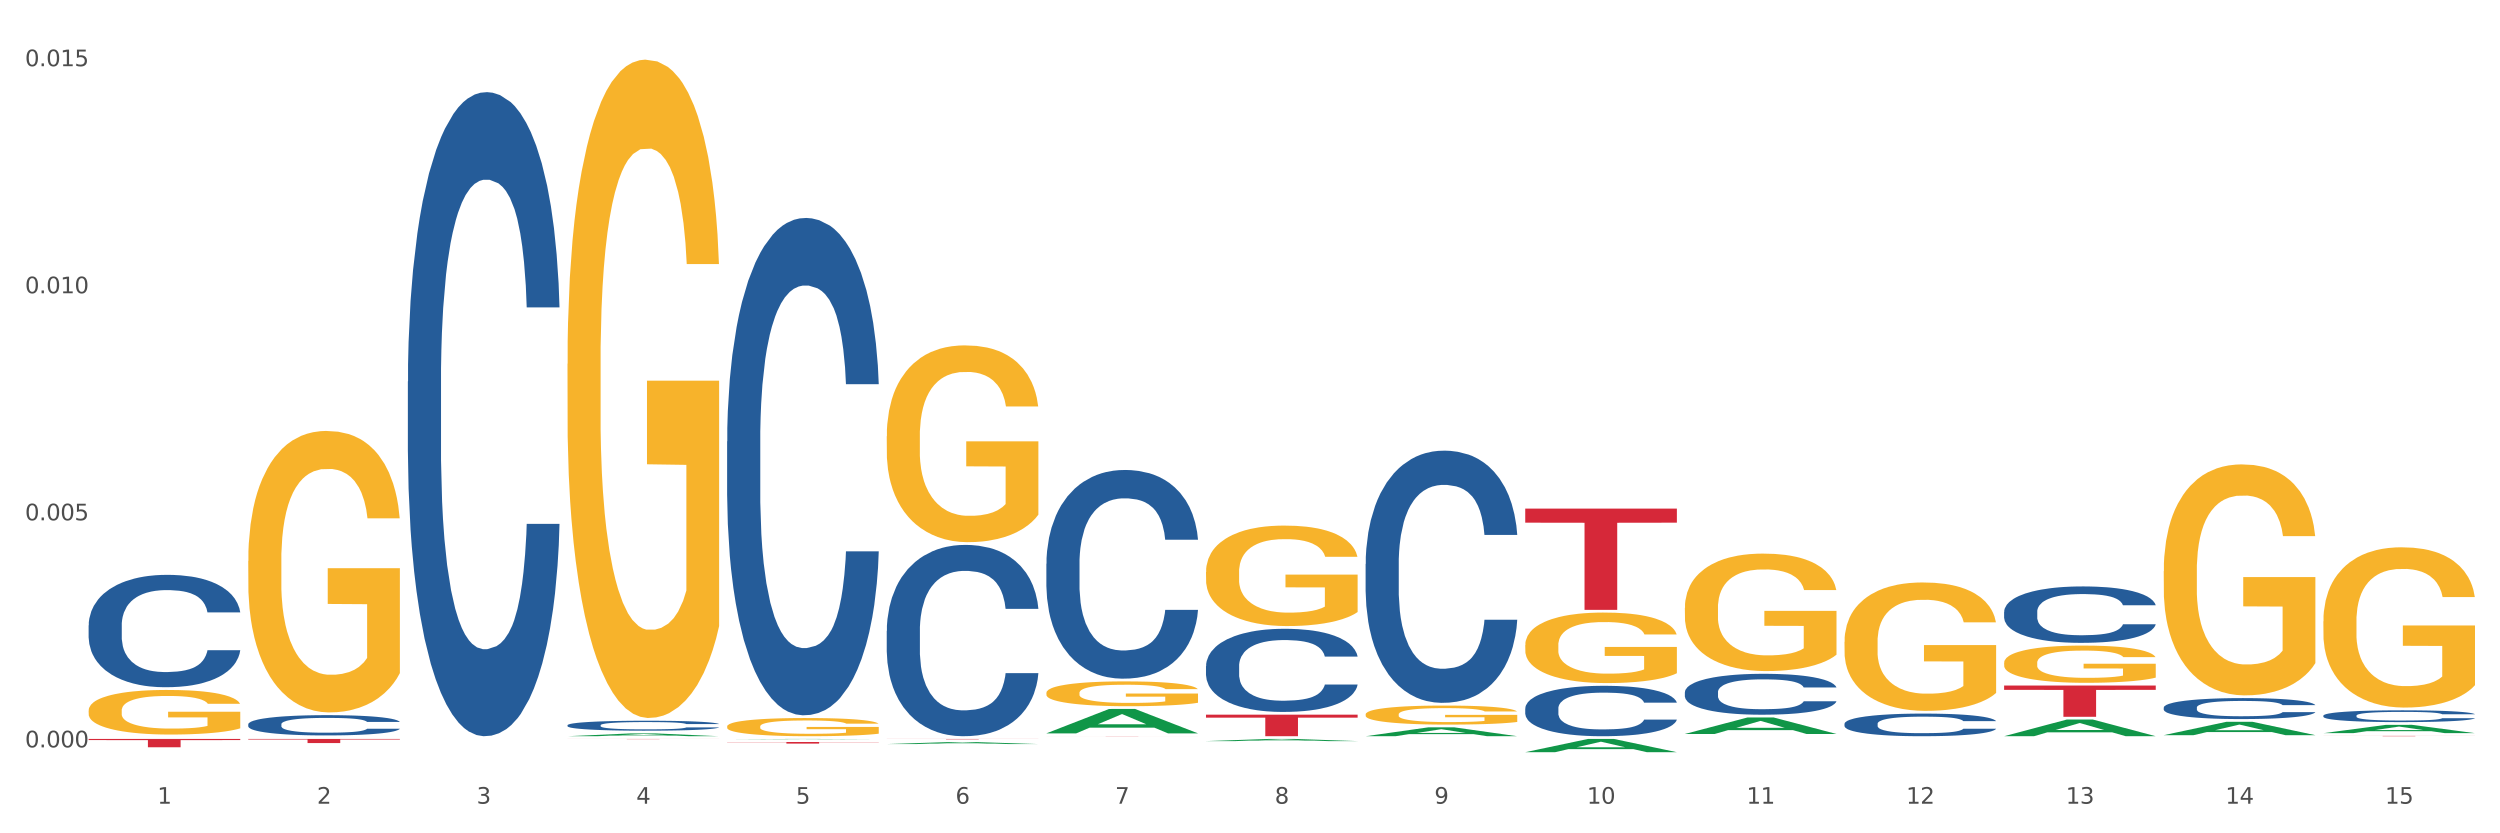 <?xml version="1.0" encoding="utf-8" standalone="no"?>
<!DOCTYPE svg PUBLIC "-//W3C//DTD SVG 1.1//EN"
  "http://www.w3.org/Graphics/SVG/1.1/DTD/svg11.dtd">
<svg xmlns:xlink="http://www.w3.org/1999/xlink" width="1080pt" height="360pt" viewBox="0 0 1080 360" xmlns="http://www.w3.org/2000/svg" version="1.1">
 <rect x="0" y="0" width="1080" height="360" fill="#333333" stroke="none"/>
 <defs>
  <style type="text/css">*{stroke-linejoin: round; stroke-linecap: butt}</style>
 </defs>
 <g id="figure_1">
  <g id="patch_1">
   <path d="M 0 360 
L 1080 360 
L 1080 0 
L 0 0 
z
" style="fill: #ffffff; stroke: #ffffff; stroke-linejoin: miter"/>
  </g>
  <g id="axes_1">
   <g id="matplotlib.axis_1">
    <g id="xtick_1">
     <g id="text_1">
      <!-- 1 -->
      <g style="fill: #4d4d4d" transform="translate(67.984 347.204) scale(0.096 -0.096)">
       <defs>
        <path id="DejaVuSans-31" d="M 794 531 
L 1825 531 
L 1825 4091 
L 703 3866 
L 703 4441 
L 1819 4666 
L 2450 4666 
L 2450 531 
L 3481 531 
L 3481 0 
L 794 0 
L 794 531 
z
" transform="scale(0.016)"/>
       </defs>
       <use xlink:href="#DejaVuSans-31"/>
      </g>
     </g>
    </g>
    <g id="xtick_2">
     <g id="text_2">
      <!-- 2 -->
      <g style="fill: #4d4d4d" transform="translate(136.942 347.204) scale(0.096 -0.096)">
       <defs>
        <path id="DejaVuSans-32" d="M 1228 531 
L 3431 531 
L 3431 0 
L 469 0 
L 469 531 
Q 828 903 1448 1529 
Q 2069 2156 2228 2338 
Q 2531 2678 2651 2914 
Q 2772 3150 2772 3378 
Q 2772 3750 2511 3984 
Q 2250 4219 1831 4219 
Q 1534 4219 1204 4116 
Q 875 4013 500 3803 
L 500 4441 
Q 881 4594 1212 4672 
Q 1544 4750 1819 4750 
Q 2544 4750 2975 4387 
Q 3406 4025 3406 3419 
Q 3406 3131 3298 2873 
Q 3191 2616 2906 2266 
Q 2828 2175 2409 1742 
Q 1991 1309 1228 531 
z
" transform="scale(0.016)"/>
       </defs>
       <use xlink:href="#DejaVuSans-32"/>
      </g>
     </g>
    </g>
    <g id="xtick_3">
     <g id="text_3">
      <!-- 3 -->
      <g style="fill: #4d4d4d" transform="translate(205.899 347.204) scale(0.096 -0.096)">
       <defs>
        <path id="DejaVuSans-33" d="M 2597 2516 
Q 3050 2419 3304 2112 
Q 3559 1806 3559 1356 
Q 3559 666 3084 287 
Q 2609 -91 1734 -91 
Q 1441 -91 1130 -33 
Q 819 25 488 141 
L 488 750 
Q 750 597 1062 519 
Q 1375 441 1716 441 
Q 2309 441 2620 675 
Q 2931 909 2931 1356 
Q 2931 1769 2642 2001 
Q 2353 2234 1838 2234 
L 1294 2234 
L 1294 2753 
L 1863 2753 
Q 2328 2753 2575 2939 
Q 2822 3125 2822 3475 
Q 2822 3834 2567 4026 
Q 2313 4219 1838 4219 
Q 1578 4219 1281 4162 
Q 984 4106 628 3988 
L 628 4550 
Q 988 4650 1302 4700 
Q 1616 4750 1894 4750 
Q 2613 4750 3031 4423 
Q 3450 4097 3450 3541 
Q 3450 3153 3228 2886 
Q 3006 2619 2597 2516 
z
" transform="scale(0.016)"/>
       </defs>
       <use xlink:href="#DejaVuSans-33"/>
      </g>
     </g>
    </g>
    <g id="xtick_4">
     <g id="text_4">
      <!-- 4 -->
      <g style="fill: #4d4d4d" transform="translate(274.857 347.204) scale(0.096 -0.096)">
       <defs>
        <path id="DejaVuSans-34" d="M 2419 4116 
L 825 1625 
L 2419 1625 
L 2419 4116 
z
M 2253 4666 
L 3047 4666 
L 3047 1625 
L 3713 1625 
L 3713 1100 
L 3047 1100 
L 3047 0 
L 2419 0 
L 2419 1100 
L 313 1100 
L 313 1709 
L 2253 4666 
z
" transform="scale(0.016)"/>
       </defs>
       <use xlink:href="#DejaVuSans-34"/>
      </g>
     </g>
    </g>
    <g id="xtick_5">
     <g id="text_5">
      <!-- 5 -->
      <g style="fill: #4d4d4d" transform="translate(343.815 347.204) scale(0.096 -0.096)">
       <defs>
        <path id="DejaVuSans-35" d="M 691 4666 
L 3169 4666 
L 3169 4134 
L 1269 4134 
L 1269 2991 
Q 1406 3038 1543 3061 
Q 1681 3084 1819 3084 
Q 2600 3084 3056 2656 
Q 3513 2228 3513 1497 
Q 3513 744 3044 326 
Q 2575 -91 1722 -91 
Q 1428 -91 1123 -41 
Q 819 9 494 109 
L 494 744 
Q 775 591 1075 516 
Q 1375 441 1709 441 
Q 2250 441 2565 725 
Q 2881 1009 2881 1497 
Q 2881 1984 2565 2268 
Q 2250 2553 1709 2553 
Q 1456 2553 1204 2497 
Q 953 2441 691 2322 
L 691 4666 
z
" transform="scale(0.016)"/>
       </defs>
       <use xlink:href="#DejaVuSans-35"/>
      </g>
     </g>
    </g>
    <g id="xtick_6">
     <g id="text_6">
      <!-- 6 -->
      <g style="fill: #4d4d4d" transform="translate(412.772 347.204) scale(0.096 -0.096)">
       <defs>
        <path id="DejaVuSans-36" d="M 2113 2584 
Q 1688 2584 1439 2293 
Q 1191 2003 1191 1497 
Q 1191 994 1439 701 
Q 1688 409 2113 409 
Q 2538 409 2786 701 
Q 3034 994 3034 1497 
Q 3034 2003 2786 2293 
Q 2538 2584 2113 2584 
z
M 3366 4563 
L 3366 3988 
Q 3128 4100 2886 4159 
Q 2644 4219 2406 4219 
Q 1781 4219 1451 3797 
Q 1122 3375 1075 2522 
Q 1259 2794 1537 2939 
Q 1816 3084 2150 3084 
Q 2853 3084 3261 2657 
Q 3669 2231 3669 1497 
Q 3669 778 3244 343 
Q 2819 -91 2113 -91 
Q 1303 -91 875 529 
Q 447 1150 447 2328 
Q 447 3434 972 4092 
Q 1497 4750 2381 4750 
Q 2619 4750 2861 4703 
Q 3103 4656 3366 4563 
z
" transform="scale(0.016)"/>
       </defs>
       <use xlink:href="#DejaVuSans-36"/>
      </g>
     </g>
    </g>
    <g id="xtick_7">
     <g id="text_7">
      <!-- 7 -->
      <g style="fill: #4d4d4d" transform="translate(481.73 347.204) scale(0.096 -0.096)">
       <defs>
        <path id="DejaVuSans-37" d="M 525 4666 
L 3525 4666 
L 3525 4397 
L 1831 0 
L 1172 0 
L 2766 4134 
L 525 4134 
L 525 4666 
z
" transform="scale(0.016)"/>
       </defs>
       <use xlink:href="#DejaVuSans-37"/>
      </g>
     </g>
    </g>
    <g id="xtick_8">
     <g id="text_8">
      <!-- 8 -->
      <g style="fill: #4d4d4d" transform="translate(550.688 347.204) scale(0.096 -0.096)">
       <defs>
        <path id="DejaVuSans-38" d="M 2034 2216 
Q 1584 2216 1326 1975 
Q 1069 1734 1069 1313 
Q 1069 891 1326 650 
Q 1584 409 2034 409 
Q 2484 409 2743 651 
Q 3003 894 3003 1313 
Q 3003 1734 2745 1975 
Q 2488 2216 2034 2216 
z
M 1403 2484 
Q 997 2584 770 2862 
Q 544 3141 544 3541 
Q 544 4100 942 4425 
Q 1341 4750 2034 4750 
Q 2731 4750 3128 4425 
Q 3525 4100 3525 3541 
Q 3525 3141 3298 2862 
Q 3072 2584 2669 2484 
Q 3125 2378 3379 2068 
Q 3634 1759 3634 1313 
Q 3634 634 3220 271 
Q 2806 -91 2034 -91 
Q 1263 -91 848 271 
Q 434 634 434 1313 
Q 434 1759 690 2068 
Q 947 2378 1403 2484 
z
M 1172 3481 
Q 1172 3119 1398 2916 
Q 1625 2713 2034 2713 
Q 2441 2713 2670 2916 
Q 2900 3119 2900 3481 
Q 2900 3844 2670 4047 
Q 2441 4250 2034 4250 
Q 1625 4250 1398 4047 
Q 1172 3844 1172 3481 
z
" transform="scale(0.016)"/>
       </defs>
       <use xlink:href="#DejaVuSans-38"/>
      </g>
     </g>
    </g>
    <g id="xtick_9">
     <g id="text_9">
      <!-- 9 -->
      <g style="fill: #4d4d4d" transform="translate(619.645 347.204) scale(0.096 -0.096)">
       <defs>
        <path id="DejaVuSans-39" d="M 703 97 
L 703 672 
Q 941 559 1184 500 
Q 1428 441 1663 441 
Q 2288 441 2617 861 
Q 2947 1281 2994 2138 
Q 2813 1869 2534 1725 
Q 2256 1581 1919 1581 
Q 1219 1581 811 2004 
Q 403 2428 403 3163 
Q 403 3881 828 4315 
Q 1253 4750 1959 4750 
Q 2769 4750 3195 4129 
Q 3622 3509 3622 2328 
Q 3622 1225 3098 567 
Q 2575 -91 1691 -91 
Q 1453 -91 1209 -44 
Q 966 3 703 97 
z
M 1959 2075 
Q 2384 2075 2632 2365 
Q 2881 2656 2881 3163 
Q 2881 3666 2632 3958 
Q 2384 4250 1959 4250 
Q 1534 4250 1286 3958 
Q 1038 3666 1038 3163 
Q 1038 2656 1286 2365 
Q 1534 2075 1959 2075 
z
" transform="scale(0.016)"/>
       </defs>
       <use xlink:href="#DejaVuSans-39"/>
      </g>
     </g>
    </g>
    <g id="xtick_10">
     <g id="text_10">
      <!-- 10 -->
      <g style="fill: #4d4d4d" transform="translate(685.549 347.204) scale(0.096 -0.096)">
       <defs>
        <path id="DejaVuSans-30" d="M 2034 4250 
Q 1547 4250 1301 3770 
Q 1056 3291 1056 2328 
Q 1056 1369 1301 889 
Q 1547 409 2034 409 
Q 2525 409 2770 889 
Q 3016 1369 3016 2328 
Q 3016 3291 2770 3770 
Q 2525 4250 2034 4250 
z
M 2034 4750 
Q 2819 4750 3233 4129 
Q 3647 3509 3647 2328 
Q 3647 1150 3233 529 
Q 2819 -91 2034 -91 
Q 1250 -91 836 529 
Q 422 1150 422 2328 
Q 422 3509 836 4129 
Q 1250 4750 2034 4750 
z
" transform="scale(0.016)"/>
       </defs>
       <use xlink:href="#DejaVuSans-31"/>
       <use xlink:href="#DejaVuSans-30" transform="translate(63.623 0)"/>
      </g>
     </g>
    </g>
    <g id="xtick_11">
     <g id="text_11">
      <!-- 11 -->
      <g style="fill: #4d4d4d" transform="translate(754.506 347.204) scale(0.096 -0.096)">
       <use xlink:href="#DejaVuSans-31"/>
       <use xlink:href="#DejaVuSans-31" transform="translate(63.623 0)"/>
      </g>
     </g>
    </g>
    <g id="xtick_12">
     <g id="text_12">
      <!-- 12 -->
      <g style="fill: #4d4d4d" transform="translate(823.464 347.204) scale(0.096 -0.096)">
       <use xlink:href="#DejaVuSans-31"/>
       <use xlink:href="#DejaVuSans-32" transform="translate(63.623 0)"/>
      </g>
     </g>
    </g>
    <g id="xtick_13">
     <g id="text_13">
      <!-- 13 -->
      <g style="fill: #4d4d4d" transform="translate(892.422 347.204) scale(0.096 -0.096)">
       <use xlink:href="#DejaVuSans-31"/>
       <use xlink:href="#DejaVuSans-33" transform="translate(63.623 0)"/>
      </g>
     </g>
    </g>
    <g id="xtick_14">
     <g id="text_14">
      <!-- 14 -->
      <g style="fill: #4d4d4d" transform="translate(961.379 347.204) scale(0.096 -0.096)">
       <use xlink:href="#DejaVuSans-31"/>
       <use xlink:href="#DejaVuSans-34" transform="translate(63.623 0)"/>
      </g>
     </g>
    </g>
    <g id="xtick_15">
     <g id="text_15">
      <!-- 15 -->
      <g style="fill: #4d4d4d" transform="translate(1030.337 347.204) scale(0.096 -0.096)">
       <use xlink:href="#DejaVuSans-31"/>
       <use xlink:href="#DejaVuSans-35" transform="translate(63.623 0)"/>
      </g>
     </g>
    </g>
    <g id="xtick_16"/>
    <g id="xtick_17"/>
    <g id="xtick_18"/>
    <g id="xtick_19"/>
    <g id="xtick_20"/>
    <g id="xtick_21"/>
    <g id="xtick_22"/>
    <g id="xtick_23"/>
    <g id="xtick_24"/>
    <g id="xtick_25"/>
    <g id="xtick_26"/>
    <g id="xtick_27"/>
    <g id="xtick_28"/>
    <g id="xtick_29"/>
   </g>
   <g id="matplotlib.axis_2">
    <g id="ytick_1">
     <g id="text_16">
      <!-- 0.000 -->
      <g style="fill: #4d4d4d" transform="translate(10.8 322.87) scale(0.096 -0.096)">
       <defs>
        <path id="DejaVuSans-2e" d="M 684 794 
L 1344 794 
L 1344 0 
L 684 0 
L 684 794 
z
" transform="scale(0.016)"/>
       </defs>
       <use xlink:href="#DejaVuSans-30"/>
       <use xlink:href="#DejaVuSans-2e" transform="translate(63.623 0)"/>
       <use xlink:href="#DejaVuSans-30" transform="translate(95.41 0)"/>
       <use xlink:href="#DejaVuSans-30" transform="translate(159.033 0)"/>
       <use xlink:href="#DejaVuSans-30" transform="translate(222.656 0)"/>
      </g>
     </g>
    </g>
    <g id="ytick_2">
     <g id="text_17">
      <!-- 0.005 -->
      <g style="fill: #4d4d4d" transform="translate(10.8 224.782) scale(0.096 -0.096)">
       <use xlink:href="#DejaVuSans-30"/>
       <use xlink:href="#DejaVuSans-2e" transform="translate(63.623 0)"/>
       <use xlink:href="#DejaVuSans-30" transform="translate(95.41 0)"/>
       <use xlink:href="#DejaVuSans-30" transform="translate(159.033 0)"/>
       <use xlink:href="#DejaVuSans-35" transform="translate(222.656 0)"/>
      </g>
     </g>
    </g>
    <g id="ytick_3">
     <g id="text_18">
      <!-- 0.010 -->
      <g style="fill: #4d4d4d" transform="translate(10.8 126.694) scale(0.096 -0.096)">
       <use xlink:href="#DejaVuSans-30"/>
       <use xlink:href="#DejaVuSans-2e" transform="translate(63.623 0)"/>
       <use xlink:href="#DejaVuSans-30" transform="translate(95.41 0)"/>
       <use xlink:href="#DejaVuSans-31" transform="translate(159.033 0)"/>
       <use xlink:href="#DejaVuSans-30" transform="translate(222.656 0)"/>
      </g>
     </g>
    </g>
    <g id="ytick_4">
     <g id="text_19">
      <!-- 0.015 -->
      <g style="fill: #4d4d4d" transform="translate(10.8 28.606) scale(0.096 -0.096)">
       <use xlink:href="#DejaVuSans-30"/>
       <use xlink:href="#DejaVuSans-2e" transform="translate(63.623 0)"/>
       <use xlink:href="#DejaVuSans-30" transform="translate(95.41 0)"/>
       <use xlink:href="#DejaVuSans-31" transform="translate(159.033 0)"/>
       <use xlink:href="#DejaVuSans-35" transform="translate(222.656 0)"/>
      </g>
     </g>
    </g>
    <g id="ytick_5"/>
    <g id="ytick_6"/>
    <g id="ytick_7"/>
   </g>
   <g id="PolyCollection_1">
    <path d="M 245.156 318.046 
L 245.224 318.045 
L 272.238 316.838 
L 283.449 316.837 
L 310.666 318.049 
L 297.699 318.049 
L 291.823 317.766 
L 263.931 317.766 
L 263.728 317.771 
L 258.055 318.049 
L 245.156 318.049 
L 245.156 318.046 
L 267.443 317.598 
L 288.311 317.597 
L 277.978 317.095 
L 277.843 317.093 
L 277.708 317.097 
L 267.375 317.597 
L 267.443 317.598 
L 245.156 318.046 
z
" clip-path="url(#p1eec3676ad)" style="fill: #109648"/>
    <path d="M 865.775 296.152 
L 931.285 296.152 
L 931.285 298.028 
L 905.515 298.041 
L 905.515 309.655 
L 891.389 309.655 
L 891.389 298.041 
L 865.775 298.028 
L 865.775 296.165 
L 865.775 296.152 
z
" clip-path="url(#p1eec3676ad)" style="fill: #d62839"/>
    <path d="M 658.902 219.718 
L 724.412 219.718 
L 724.412 225.796 
L 698.642 225.837 
L 698.642 263.452 
L 684.516 263.452 
L 684.516 225.837 
L 658.902 225.796 
L 658.902 219.759 
L 658.902 219.718 
z
" clip-path="url(#p1eec3676ad)" style="fill: #d62839"/>
    <path d="M 520.987 308.733 
L 586.496 308.733 
L 586.496 310.027 
L 560.727 310.036 
L 560.727 318.049 
L 546.601 318.049 
L 546.601 310.036 
L 520.987 310.027 
L 520.987 308.741 
L 520.987 308.733 
z
" clip-path="url(#p1eec3676ad)" style="fill: #d62839"/>
    <path d="M 452.029 317.988 
L 517.539 317.988 
L 517.539 317.996 
L 491.769 317.996 
L 491.769 318.049 
L 477.643 318.049 
L 477.643 317.996 
L 452.029 317.996 
L 452.029 317.988 
L 452.029 317.988 
z
" clip-path="url(#p1eec3676ad)" style="fill: #d62839"/>
    <path d="M 383.071 319.222 
L 448.581 319.222 
L 448.581 319.246 
L 422.812 319.246 
L 422.812 319.391 
L 408.685 319.391 
L 408.685 319.246 
L 383.071 319.246 
L 383.071 319.223 
L 383.071 319.222 
z
" clip-path="url(#p1eec3676ad)" style="fill: #d62839"/>
    <path d="M 314.114 320.545 
L 379.623 320.545 
L 379.623 320.642 
L 353.854 320.643 
L 353.854 321.248 
L 339.728 321.248 
L 339.728 320.643 
L 314.114 320.642 
L 314.114 320.545 
L 314.114 320.545 
z
" clip-path="url(#p1eec3676ad)" style="fill: #d62839"/>
    <path d="M 245.156 319.222 
L 310.666 319.222 
L 310.666 319.236 
L 284.897 319.236 
L 284.897 319.319 
L 270.77 319.319 
L 270.77 319.236 
L 245.156 319.236 
L 245.156 319.222 
L 245.156 319.222 
z
" clip-path="url(#p1eec3676ad)" style="fill: #d62839"/>
    <path d="M 107.241 319.222 
L 172.75 319.222 
L 172.75 319.469 
L 146.981 319.471 
L 146.981 320.999 
L 132.855 320.999 
L 132.855 319.471 
L 107.241 319.469 
L 107.241 319.224 
L 107.241 319.222 
z
" clip-path="url(#p1eec3676ad)" style="fill: #d62839"/>
    <path d="M 38.283 319.222 
L 103.793 319.222 
L 103.793 319.723 
L 78.024 319.726 
L 78.024 322.825 
L 63.897 322.825 
L 63.897 319.726 
L 38.283 319.723 
L 38.283 319.226 
L 38.283 319.222 
z
" clip-path="url(#p1eec3676ad)" style="fill: #d62839"/>
    <path d="M 38.283 270.148 
L 38.36 270.104 
L 38.36 268.862 
L 38.593 267.177 
L 39.445 264.073 
L 40.529 261.723 
L 42.387 258.974 
L 43.394 257.821 
L 44.71 256.535 
L 47.42 254.451 
L 50.518 252.677 
L 52.686 251.702 
L 54.312 251.081 
L 57.951 249.973 
L 60.042 249.485 
L 62.21 249.086 
L 64.069 248.82 
L 67.166 248.509 
L 69.644 248.376 
L 72.509 248.332 
L 74.91 248.376 
L 78.084 248.554 
L 82.731 249.086 
L 84.512 249.396 
L 86.912 249.928 
L 89.39 250.638 
L 91.403 251.347 
L 93.726 252.367 
L 96.127 253.697 
L 98.45 255.382 
L 100.076 256.934 
L 101.392 258.575 
L 102.554 260.57 
L 103.406 262.743 
L 103.793 264.561 
L 89.622 264.561 
L 89.235 262.92 
L 88.461 261.147 
L 87.686 259.949 
L 86.835 258.974 
L 85.518 257.865 
L 84.357 257.156 
L 82.421 256.313 
L 80.64 255.781 
L 79.169 255.471 
L 77.388 255.205 
L 73.593 254.939 
L 70.883 254.939 
L 69.179 255.027 
L 67.089 255.249 
L 65.308 255.56 
L 63.217 256.092 
L 61.591 256.668 
L 59.965 257.422 
L 59.036 257.954 
L 57.642 258.93 
L 56.712 259.728 
L 55.474 261.102 
L 54.777 262.078 
L 53.538 264.605 
L 52.996 266.468 
L 52.763 267.754 
L 52.608 269.173 
L 52.608 276.09 
L 53.073 279.194 
L 53.46 280.524 
L 54.08 282.032 
L 55.241 283.983 
L 56.945 285.889 
L 58.726 287.264 
L 60.197 288.107 
L 61.591 288.727 
L 62.985 289.215 
L 64.688 289.659 
L 66.082 289.925 
L 68.173 290.191 
L 70.651 290.324 
L 72.587 290.324 
L 76.536 290.102 
L 78.317 289.88 
L 80.02 289.57 
L 81.879 289.082 
L 83.35 288.55 
L 84.202 288.151 
L 85.596 287.308 
L 86.68 286.422 
L 87.609 285.402 
L 88.228 284.515 
L 88.925 283.185 
L 89.467 281.677 
L 89.622 280.879 
L 103.793 280.879 
L 103.483 282.475 
L 102.941 284.027 
L 101.857 286.111 
L 101.005 287.308 
L 99.689 288.772 
L 98.295 290.013 
L 96.359 291.388 
L 94.578 292.408 
L 92.72 293.295 
L 90.706 294.093 
L 87.067 295.201 
L 85.75 295.512 
L 82.963 296.044 
L 80.795 296.354 
L 77.62 296.665 
L 74.368 296.842 
L 70.96 296.886 
L 67.94 296.798 
L 64.611 296.532 
L 62.52 296.266 
L 60.197 295.866 
L 57.487 295.246 
L 54.931 294.492 
L 52.531 293.605 
L 50.285 292.585 
L 48.195 291.432 
L 45.484 289.526 
L 43.471 287.663 
L 42 285.934 
L 40.993 284.471 
L 39.987 282.608 
L 39.445 281.322 
L 38.593 278.218 
L 38.283 275.336 
L 38.283 270.148 
z
" clip-path="url(#p1eec3676ad)" style="fill: #255c99"/>
    <path d="M 107.241 312.881 
L 107.318 312.873 
L 107.318 312.649 
L 107.55 312.345 
L 108.402 311.785 
L 109.486 311.361 
L 111.345 310.865 
L 112.351 310.657 
L 113.668 310.425 
L 116.378 310.049 
L 119.475 309.728 
L 121.644 309.552 
L 123.27 309.44 
L 126.909 309.24 
L 129 309.152 
L 131.168 309.08 
L 133.026 309.032 
L 136.124 308.976 
L 138.602 308.952 
L 141.467 308.944 
L 143.867 308.952 
L 147.042 308.984 
L 151.688 309.08 
L 153.469 309.136 
L 155.87 309.232 
L 158.348 309.36 
L 160.361 309.488 
L 162.684 309.672 
L 165.084 309.912 
L 167.407 310.217 
L 169.034 310.497 
L 170.35 310.793 
L 171.511 311.153 
L 172.363 311.545 
L 172.75 311.873 
L 158.58 311.873 
L 158.193 311.577 
L 157.418 311.257 
L 156.644 311.041 
L 155.792 310.865 
L 154.476 310.665 
L 153.314 310.537 
L 151.378 310.385 
L 149.597 310.289 
L 148.126 310.233 
L 146.345 310.185 
L 142.551 310.137 
L 139.841 310.137 
L 138.137 310.153 
L 136.046 310.193 
L 134.265 310.249 
L 132.175 310.345 
L 130.549 310.449 
L 128.922 310.585 
L 127.993 310.681 
L 126.599 310.857 
L 125.67 311.001 
L 124.431 311.249 
L 123.734 311.425 
L 122.495 311.881 
L 121.953 312.217 
L 121.721 312.449 
L 121.566 312.705 
L 121.566 313.954 
L 122.031 314.514 
L 122.418 314.754 
L 123.037 315.026 
L 124.199 315.378 
L 125.902 315.722 
L 127.683 315.97 
L 129.155 316.122 
L 130.549 316.234 
L 131.942 316.322 
L 133.646 316.402 
L 135.04 316.45 
L 137.13 316.499 
L 139.608 316.523 
L 141.544 316.523 
L 145.493 316.483 
L 147.274 316.442 
L 148.978 316.386 
L 150.836 316.298 
L 152.308 316.202 
L 153.159 316.13 
L 154.553 315.978 
L 155.637 315.818 
L 156.567 315.634 
L 157.186 315.474 
L 157.883 315.234 
L 158.425 314.962 
L 158.58 314.818 
L 172.75 314.818 
L 172.441 315.106 
L 171.899 315.386 
L 170.815 315.762 
L 169.963 315.978 
L 168.646 316.242 
L 167.253 316.467 
L 165.317 316.715 
L 163.536 316.899 
L 161.677 317.059 
L 159.664 317.203 
L 156.025 317.403 
L 154.708 317.459 
L 151.92 317.555 
L 149.752 317.611 
L 146.577 317.667 
L 143.325 317.699 
L 139.918 317.707 
L 136.898 317.691 
L 133.568 317.643 
L 131.478 317.595 
L 129.155 317.523 
L 126.444 317.411 
L 123.889 317.275 
L 121.489 317.115 
L 119.243 316.931 
L 117.152 316.723 
L 114.442 316.378 
L 112.429 316.042 
L 110.958 315.73 
L 109.951 315.466 
L 108.944 315.13 
L 108.402 314.898 
L 107.55 314.338 
L 107.241 313.818 
L 107.241 312.881 
z
" clip-path="url(#p1eec3676ad)" style="fill: #255c99"/>
    <path d="M 176.198 164.822 
L 176.276 164.568 
L 176.276 157.453 
L 176.508 147.797 
L 177.36 130.01 
L 178.444 116.542 
L 180.302 100.787 
L 181.309 94.181 
L 182.625 86.812 
L 185.336 74.869 
L 188.433 64.704 
L 190.601 59.114 
L 192.227 55.556 
L 195.867 49.204 
L 197.957 46.409 
L 200.126 44.122 
L 201.984 42.597 
L 205.081 40.818 
L 207.559 40.056 
L 210.424 39.802 
L 212.825 40.056 
L 216 41.072 
L 220.646 44.122 
L 222.427 45.9 
L 224.827 48.95 
L 227.305 53.015 
L 229.319 57.081 
L 231.642 62.926 
L 234.042 70.549 
L 236.365 80.205 
L 237.991 89.098 
L 239.308 98.5 
L 240.469 109.935 
L 241.321 122.386 
L 241.708 132.805 
L 227.538 132.805 
L 227.15 123.403 
L 226.376 113.239 
L 225.602 106.378 
L 224.75 100.787 
L 223.433 94.435 
L 222.272 90.369 
L 220.336 85.541 
L 218.555 82.492 
L 217.084 80.713 
L 215.303 79.188 
L 211.509 77.664 
L 208.798 77.664 
L 207.095 78.172 
L 205.004 79.442 
L 203.223 81.221 
L 201.132 84.27 
L 199.506 87.574 
L 197.88 91.894 
L 196.951 94.943 
L 195.557 100.533 
L 194.628 105.107 
L 193.389 112.985 
L 192.692 118.575 
L 191.453 133.059 
L 190.911 143.731 
L 190.679 151.101 
L 190.524 159.232 
L 190.524 198.873 
L 190.988 216.66 
L 191.376 224.283 
L 191.995 232.923 
L 193.157 244.104 
L 194.86 255.03 
L 196.641 262.907 
L 198.112 267.735 
L 199.506 271.293 
L 200.9 274.088 
L 202.604 276.629 
L 203.997 278.154 
L 206.088 279.678 
L 208.566 280.441 
L 210.502 280.441 
L 214.451 279.17 
L 216.232 277.9 
L 217.936 276.121 
L 219.794 273.326 
L 221.265 270.276 
L 222.117 267.99 
L 223.511 263.162 
L 224.595 258.079 
L 225.524 252.235 
L 226.144 247.153 
L 226.841 239.53 
L 227.383 230.89 
L 227.538 226.316 
L 241.708 226.316 
L 241.398 235.464 
L 240.856 244.358 
L 239.772 256.301 
L 238.92 263.162 
L 237.604 271.547 
L 236.21 278.662 
L 234.274 286.539 
L 232.493 292.384 
L 230.635 297.466 
L 228.622 302.04 
L 224.982 308.392 
L 223.666 310.171 
L 220.878 313.221 
L 218.71 314.999 
L 215.535 316.778 
L 212.283 317.794 
L 208.876 318.049 
L 205.856 317.54 
L 202.526 316.016 
L 200.435 314.491 
L 198.112 312.204 
L 195.402 308.647 
L 192.847 304.327 
L 190.446 299.245 
L 188.201 293.4 
L 186.11 286.793 
L 183.4 275.867 
L 181.386 265.194 
L 179.915 255.284 
L 178.909 246.899 
L 177.902 236.226 
L 177.36 228.857 
L 176.508 211.07 
L 176.198 194.553 
L 176.198 164.822 
z
" clip-path="url(#p1eec3676ad)" style="fill: #255c99"/>
    <path d="M 245.156 313.289 
L 245.233 313.285 
L 245.233 313.175 
L 245.466 313.026 
L 246.317 312.75 
L 247.402 312.541 
L 249.26 312.297 
L 250.267 312.195 
L 251.583 312.081 
L 254.293 311.896 
L 257.391 311.738 
L 259.559 311.651 
L 261.185 311.596 
L 264.824 311.498 
L 266.915 311.455 
L 269.083 311.419 
L 270.942 311.396 
L 274.039 311.368 
L 276.517 311.356 
L 279.382 311.352 
L 281.783 311.356 
L 284.957 311.372 
L 289.604 311.419 
L 291.385 311.447 
L 293.785 311.494 
L 296.263 311.557 
L 298.276 311.62 
L 300.599 311.711 
L 303 311.829 
L 305.323 311.978 
L 306.949 312.116 
L 308.265 312.262 
L 309.427 312.439 
L 310.279 312.632 
L 310.666 312.793 
L 296.495 312.793 
L 296.108 312.648 
L 295.334 312.49 
L 294.559 312.384 
L 293.708 312.297 
L 292.391 312.199 
L 291.23 312.136 
L 289.294 312.061 
L 287.513 312.014 
L 286.042 311.986 
L 284.261 311.963 
L 280.466 311.939 
L 277.756 311.939 
L 276.052 311.947 
L 273.962 311.966 
L 272.181 311.994 
L 270.09 312.041 
L 268.464 312.092 
L 266.838 312.159 
L 265.908 312.207 
L 264.515 312.293 
L 263.585 312.364 
L 262.346 312.486 
L 261.65 312.573 
L 260.411 312.797 
L 259.869 312.963 
L 259.636 313.077 
L 259.481 313.203 
L 259.481 313.817 
L 259.946 314.093 
L 260.333 314.211 
L 260.953 314.344 
L 262.114 314.518 
L 263.818 314.687 
L 265.599 314.809 
L 267.07 314.884 
L 268.464 314.939 
L 269.858 314.982 
L 271.561 315.022 
L 272.955 315.045 
L 275.046 315.069 
L 277.524 315.081 
L 279.46 315.081 
L 283.409 315.061 
L 285.19 315.041 
L 286.893 315.014 
L 288.752 314.97 
L 290.223 314.923 
L 291.075 314.888 
L 292.469 314.813 
L 293.553 314.734 
L 294.482 314.644 
L 295.101 314.565 
L 295.798 314.447 
L 296.34 314.313 
L 296.495 314.242 
L 310.666 314.242 
L 310.356 314.384 
L 309.814 314.522 
L 308.73 314.707 
L 307.878 314.813 
L 306.562 314.943 
L 305.168 315.053 
L 303.232 315.175 
L 301.451 315.266 
L 299.593 315.345 
L 297.579 315.415 
L 293.94 315.514 
L 292.623 315.541 
L 289.836 315.589 
L 287.668 315.616 
L 284.493 315.644 
L 281.241 315.659 
L 277.833 315.663 
L 274.813 315.656 
L 271.484 315.632 
L 269.393 315.608 
L 267.07 315.573 
L 264.36 315.518 
L 261.804 315.451 
L 259.404 315.372 
L 257.158 315.282 
L 255.068 315.179 
L 252.357 315.01 
L 250.344 314.844 
L 248.873 314.691 
L 247.866 314.561 
L 246.86 314.396 
L 246.317 314.281 
L 245.466 314.006 
L 245.156 313.75 
L 245.156 313.289 
z
" clip-path="url(#p1eec3676ad)" style="fill: #255c99"/>
    <path d="M 314.114 190.694 
L 314.191 190.498 
L 314.191 185.004 
L 314.423 177.547 
L 315.275 163.812 
L 316.359 153.412 
L 318.218 141.247 
L 319.224 136.145 
L 320.541 130.455 
L 323.251 121.232 
L 326.348 113.384 
L 328.516 109.067 
L 330.143 106.32 
L 333.782 101.414 
L 335.873 99.256 
L 338.041 97.49 
L 339.899 96.313 
L 342.997 94.939 
L 345.475 94.35 
L 348.34 94.154 
L 350.74 94.35 
L 353.915 95.135 
L 358.561 97.49 
L 360.342 98.863 
L 362.743 101.218 
L 365.221 104.358 
L 367.234 107.497 
L 369.557 112.01 
L 371.957 117.897 
L 374.28 125.353 
L 375.907 132.221 
L 377.223 139.481 
L 378.384 148.311 
L 379.236 157.925 
L 379.623 165.97 
L 365.453 165.97 
L 365.066 158.71 
L 364.291 150.862 
L 363.517 145.564 
L 362.665 141.247 
L 361.349 136.341 
L 360.187 133.202 
L 358.251 129.474 
L 356.47 127.119 
L 354.999 125.745 
L 353.218 124.568 
L 349.424 123.391 
L 346.714 123.391 
L 345.01 123.783 
L 342.919 124.764 
L 341.138 126.138 
L 339.048 128.493 
L 337.421 131.043 
L 335.795 134.379 
L 334.866 136.734 
L 333.472 141.051 
L 332.543 144.583 
L 331.304 150.665 
L 330.607 154.982 
L 329.368 166.167 
L 328.826 174.408 
L 328.594 180.098 
L 328.439 186.377 
L 328.439 216.988 
L 328.904 230.723 
L 329.291 236.609 
L 329.91 243.281 
L 331.072 251.915 
L 332.775 260.352 
L 334.556 266.435 
L 336.028 270.163 
L 337.421 272.91 
L 338.815 275.068 
L 340.519 277.031 
L 341.913 278.208 
L 344.003 279.385 
L 346.481 279.974 
L 348.417 279.974 
L 352.366 278.993 
L 354.147 278.012 
L 355.851 276.638 
L 357.709 274.48 
L 359.181 272.125 
L 360.032 270.359 
L 361.426 266.631 
L 362.51 262.707 
L 363.44 258.194 
L 364.059 254.269 
L 364.756 248.383 
L 365.298 241.711 
L 365.453 238.179 
L 379.623 238.179 
L 379.314 245.243 
L 378.772 252.111 
L 377.688 261.333 
L 376.836 266.631 
L 375.519 273.106 
L 374.126 278.6 
L 372.19 284.683 
L 370.409 289.196 
L 368.55 293.121 
L 366.537 296.653 
L 362.898 301.558 
L 361.581 302.932 
L 358.793 305.286 
L 356.625 306.66 
L 353.45 308.033 
L 350.198 308.818 
L 346.791 309.014 
L 343.771 308.622 
L 340.441 307.445 
L 338.351 306.267 
L 336.028 304.501 
L 333.317 301.754 
L 330.762 298.419 
L 328.362 294.494 
L 326.116 289.981 
L 324.025 284.879 
L 321.315 276.442 
L 319.302 268.201 
L 317.831 260.548 
L 316.824 254.073 
L 315.817 245.832 
L 315.275 240.141 
L 314.423 226.406 
L 314.114 213.652 
L 314.114 190.694 
z
" clip-path="url(#p1eec3676ad)" style="fill: #255c99"/>
    <path d="M 383.071 272.533 
L 383.149 272.457 
L 383.149 270.344 
L 383.381 267.475 
L 384.233 262.191 
L 385.317 258.191 
L 387.175 253.511 
L 388.182 251.548 
L 389.498 249.359 
L 392.209 245.812 
L 395.306 242.792 
L 397.474 241.132 
L 399.1 240.075 
L 402.74 238.188 
L 404.83 237.358 
L 406.999 236.678 
L 408.857 236.225 
L 411.954 235.697 
L 414.432 235.471 
L 417.297 235.395 
L 419.698 235.471 
L 422.873 235.773 
L 427.519 236.678 
L 429.3 237.207 
L 431.7 238.113 
L 434.178 239.32 
L 436.192 240.528 
L 438.515 242.264 
L 440.915 244.529 
L 443.238 247.397 
L 444.864 250.039 
L 446.181 252.832 
L 447.342 256.228 
L 448.194 259.927 
L 448.581 263.022 
L 434.411 263.022 
L 434.023 260.229 
L 433.249 257.21 
L 432.475 255.172 
L 431.623 253.511 
L 430.306 251.624 
L 429.145 250.416 
L 427.209 248.982 
L 425.428 248.076 
L 423.957 247.548 
L 422.176 247.095 
L 418.382 246.642 
L 415.671 246.642 
L 413.968 246.793 
L 411.877 247.17 
L 410.096 247.699 
L 408.005 248.605 
L 406.379 249.586 
L 404.753 250.869 
L 403.824 251.775 
L 402.43 253.435 
L 401.501 254.794 
L 400.262 257.134 
L 399.565 258.795 
L 398.326 263.097 
L 397.784 266.268 
L 397.552 268.457 
L 397.397 270.872 
L 397.397 282.647 
L 397.861 287.931 
L 398.248 290.195 
L 398.868 292.762 
L 400.029 296.083 
L 401.733 299.329 
L 403.514 301.669 
L 404.985 303.103 
L 406.379 304.16 
L 407.773 304.99 
L 409.477 305.745 
L 410.87 306.198 
L 412.961 306.651 
L 415.439 306.877 
L 417.375 306.877 
L 421.324 306.5 
L 423.105 306.122 
L 424.809 305.594 
L 426.667 304.764 
L 428.138 303.858 
L 428.99 303.178 
L 430.384 301.744 
L 431.468 300.235 
L 432.397 298.499 
L 433.017 296.989 
L 433.714 294.724 
L 434.256 292.158 
L 434.411 290.799 
L 448.581 290.799 
L 448.271 293.517 
L 447.729 296.159 
L 446.645 299.706 
L 445.793 301.744 
L 444.477 304.235 
L 443.083 306.349 
L 441.147 308.689 
L 439.366 310.425 
L 437.508 311.934 
L 435.495 313.293 
L 431.855 315.18 
L 430.539 315.709 
L 427.751 316.614 
L 425.583 317.143 
L 422.408 317.671 
L 419.156 317.973 
L 415.749 318.049 
L 412.729 317.898 
L 409.399 317.445 
L 407.308 316.992 
L 404.985 316.312 
L 402.275 315.256 
L 399.72 313.972 
L 397.319 312.463 
L 395.074 310.727 
L 392.983 308.764 
L 390.273 305.518 
L 388.259 302.348 
L 386.788 299.404 
L 385.782 296.913 
L 384.775 293.743 
L 384.233 291.554 
L 383.381 286.27 
L 383.071 281.364 
L 383.071 272.533 
z
" clip-path="url(#p1eec3676ad)" style="fill: #255c99"/>
    <path d="M 452.029 243.537 
L 452.106 243.455 
L 452.106 241.149 
L 452.339 238.02 
L 453.19 232.256 
L 454.275 227.892 
L 456.133 222.787 
L 457.14 220.646 
L 458.456 218.258 
L 461.166 214.388 
L 464.264 211.094 
L 466.432 209.283 
L 468.058 208.13 
L 471.697 206.071 
L 473.788 205.165 
L 475.956 204.424 
L 477.815 203.93 
L 480.912 203.354 
L 483.39 203.107 
L 486.255 203.025 
L 488.656 203.107 
L 491.83 203.436 
L 496.476 204.424 
L 498.257 205.001 
L 500.658 205.989 
L 503.136 207.306 
L 505.149 208.624 
L 507.472 210.518 
L 509.873 212.988 
L 512.196 216.117 
L 513.822 218.999 
L 515.138 222.046 
L 516.3 225.751 
L 517.152 229.786 
L 517.539 233.162 
L 503.368 233.162 
L 502.981 230.115 
L 502.207 226.821 
L 501.432 224.598 
L 500.581 222.787 
L 499.264 220.728 
L 498.103 219.411 
L 496.167 217.846 
L 494.386 216.858 
L 492.914 216.282 
L 491.133 215.788 
L 487.339 215.294 
L 484.629 215.294 
L 482.925 215.458 
L 480.835 215.87 
L 479.054 216.446 
L 476.963 217.434 
L 475.337 218.505 
L 473.711 219.905 
L 472.781 220.893 
L 471.388 222.704 
L 470.458 224.187 
L 469.219 226.739 
L 468.523 228.551 
L 467.284 233.244 
L 466.742 236.703 
L 466.509 239.09 
L 466.354 241.725 
L 466.354 254.571 
L 466.819 260.335 
L 467.206 262.805 
L 467.826 265.605 
L 468.987 269.228 
L 470.691 272.768 
L 472.472 275.321 
L 473.943 276.886 
L 475.337 278.038 
L 476.731 278.944 
L 478.434 279.768 
L 479.828 280.262 
L 481.919 280.756 
L 484.397 281.003 
L 486.333 281.003 
L 490.282 280.591 
L 492.063 280.179 
L 493.766 279.603 
L 495.625 278.697 
L 497.096 277.709 
L 497.948 276.968 
L 499.342 275.403 
L 500.426 273.757 
L 501.355 271.863 
L 501.974 270.216 
L 502.671 267.746 
L 503.213 264.946 
L 503.368 263.464 
L 517.539 263.464 
L 517.229 266.428 
L 516.687 269.31 
L 515.603 273.18 
L 514.751 275.403 
L 513.435 278.121 
L 512.041 280.426 
L 510.105 282.979 
L 508.324 284.873 
L 506.466 286.52 
L 504.452 288.002 
L 500.813 290.06 
L 499.496 290.637 
L 496.709 291.625 
L 494.541 292.201 
L 491.366 292.778 
L 488.114 293.107 
L 484.706 293.189 
L 481.686 293.025 
L 478.357 292.531 
L 476.266 292.036 
L 473.943 291.295 
L 471.233 290.143 
L 468.677 288.743 
L 466.277 287.096 
L 464.031 285.202 
L 461.941 283.061 
L 459.23 279.52 
L 457.217 276.062 
L 455.746 272.851 
L 454.739 270.133 
L 453.733 266.675 
L 453.19 264.287 
L 452.339 258.523 
L 452.029 253.171 
L 452.029 243.537 
z
" clip-path="url(#p1eec3676ad)" style="fill: #255c99"/>
    <path d="M 520.987 287.776 
L 521.064 287.743 
L 521.064 286.825 
L 521.296 285.578 
L 522.148 283.281 
L 523.232 281.543 
L 525.091 279.509 
L 526.097 278.656 
L 527.414 277.704 
L 530.124 276.162 
L 533.221 274.85 
L 535.389 274.128 
L 537.016 273.669 
L 540.655 272.849 
L 542.746 272.488 
L 544.914 272.193 
L 546.772 271.996 
L 549.87 271.766 
L 552.348 271.668 
L 555.213 271.635 
L 557.613 271.668 
L 560.788 271.799 
L 565.434 272.193 
L 567.215 272.422 
L 569.616 272.816 
L 572.094 273.341 
L 574.107 273.866 
L 576.43 274.62 
L 578.83 275.605 
L 581.153 276.851 
L 582.78 277.999 
L 584.096 279.213 
L 585.257 280.69 
L 586.109 282.297 
L 586.496 283.642 
L 572.326 283.642 
L 571.939 282.428 
L 571.164 281.116 
L 570.39 280.23 
L 569.538 279.509 
L 568.222 278.688 
L 567.06 278.163 
L 565.124 277.54 
L 563.343 277.146 
L 561.872 276.917 
L 560.091 276.72 
L 556.297 276.523 
L 553.587 276.523 
L 551.883 276.589 
L 549.792 276.753 
L 548.011 276.982 
L 545.921 277.376 
L 544.294 277.803 
L 542.668 278.36 
L 541.739 278.754 
L 540.345 279.476 
L 539.416 280.066 
L 538.177 281.083 
L 537.48 281.805 
L 536.241 283.675 
L 535.699 285.053 
L 535.467 286.004 
L 535.312 287.054 
L 535.312 292.172 
L 535.777 294.469 
L 536.164 295.453 
L 536.783 296.568 
L 537.945 298.012 
L 539.648 299.423 
L 541.429 300.44 
L 542.901 301.063 
L 544.294 301.522 
L 545.688 301.883 
L 547.392 302.211 
L 548.786 302.408 
L 550.876 302.605 
L 553.354 302.703 
L 555.29 302.703 
L 559.239 302.539 
L 561.02 302.375 
L 562.724 302.146 
L 564.582 301.785 
L 566.054 301.391 
L 566.905 301.096 
L 568.299 300.472 
L 569.383 299.816 
L 570.313 299.062 
L 570.932 298.406 
L 571.629 297.421 
L 572.171 296.306 
L 572.326 295.715 
L 586.496 295.715 
L 586.187 296.896 
L 585.645 298.045 
L 584.561 299.587 
L 583.709 300.472 
L 582.392 301.555 
L 580.999 302.474 
L 579.063 303.491 
L 577.282 304.245 
L 575.423 304.901 
L 573.41 305.492 
L 569.77 306.312 
L 568.454 306.542 
L 565.666 306.935 
L 563.498 307.165 
L 560.323 307.395 
L 557.071 307.526 
L 553.664 307.559 
L 550.644 307.493 
L 547.314 307.296 
L 545.224 307.099 
L 542.901 306.804 
L 540.19 306.345 
L 537.635 305.787 
L 535.235 305.131 
L 532.989 304.376 
L 530.898 303.523 
L 528.188 302.113 
L 526.175 300.735 
L 524.703 299.455 
L 523.697 298.373 
L 522.69 296.995 
L 522.148 296.043 
L 521.296 293.747 
L 520.987 291.614 
L 520.987 287.776 
z
" clip-path="url(#p1eec3676ad)" style="fill: #255c99"/>
    <path d="M 589.944 243.632 
L 590.022 243.533 
L 590.022 240.747 
L 590.254 236.966 
L 591.106 230.001 
L 592.19 224.728 
L 594.048 218.559 
L 595.055 215.972 
L 596.371 213.087 
L 599.082 208.41 
L 602.179 204.43 
L 604.347 202.241 
L 605.973 200.848 
L 609.613 198.361 
L 611.703 197.266 
L 613.872 196.371 
L 615.73 195.774 
L 618.827 195.077 
L 621.305 194.779 
L 624.17 194.679 
L 626.571 194.779 
L 629.746 195.177 
L 634.392 196.371 
L 636.173 197.067 
L 638.573 198.261 
L 641.051 199.853 
L 643.064 201.445 
L 645.388 203.734 
L 647.788 206.719 
L 650.111 210.5 
L 651.737 213.982 
L 653.054 217.663 
L 654.215 222.141 
L 655.067 227.016 
L 655.454 231.096 
L 641.283 231.096 
L 640.896 227.414 
L 640.122 223.434 
L 639.348 220.748 
L 638.496 218.559 
L 637.179 216.072 
L 636.018 214.48 
L 634.082 212.589 
L 632.301 211.395 
L 630.83 210.699 
L 629.049 210.102 
L 625.255 209.505 
L 622.544 209.505 
L 620.841 209.704 
L 618.75 210.201 
L 616.969 210.898 
L 614.878 212.092 
L 613.252 213.385 
L 611.626 215.077 
L 610.697 216.271 
L 609.303 218.459 
L 608.374 220.25 
L 607.135 223.335 
L 606.438 225.524 
L 605.199 231.195 
L 604.657 235.374 
L 604.425 238.26 
L 604.27 241.444 
L 604.27 256.965 
L 604.734 263.93 
L 605.121 266.915 
L 605.741 270.298 
L 606.902 274.676 
L 608.606 278.954 
L 610.387 282.039 
L 611.858 283.929 
L 613.252 285.322 
L 614.646 286.417 
L 616.35 287.412 
L 617.743 288.009 
L 619.834 288.606 
L 622.312 288.904 
L 624.248 288.904 
L 628.197 288.407 
L 629.978 287.909 
L 631.682 287.213 
L 633.54 286.118 
L 635.011 284.924 
L 635.863 284.029 
L 637.257 282.138 
L 638.341 280.148 
L 639.27 277.86 
L 639.89 275.87 
L 640.587 272.885 
L 641.129 269.502 
L 641.283 267.711 
L 655.454 267.711 
L 655.144 271.293 
L 654.602 274.775 
L 653.518 279.452 
L 652.666 282.138 
L 651.35 285.422 
L 649.956 288.208 
L 648.02 291.292 
L 646.239 293.581 
L 644.381 295.57 
L 642.368 297.361 
L 638.728 299.849 
L 637.412 300.545 
L 634.624 301.739 
L 632.456 302.436 
L 629.281 303.132 
L 626.029 303.53 
L 622.622 303.63 
L 619.602 303.431 
L 616.272 302.834 
L 614.181 302.237 
L 611.858 301.341 
L 609.148 299.948 
L 606.593 298.257 
L 604.192 296.267 
L 601.947 293.979 
L 599.856 291.392 
L 597.146 287.113 
L 595.132 282.934 
L 593.661 279.054 
L 592.654 275.77 
L 591.648 271.591 
L 591.106 268.706 
L 590.254 261.741 
L 589.944 255.274 
L 589.944 243.632 
z
" clip-path="url(#p1eec3676ad)" style="fill: #255c99"/>
    <path d="M 38.283 306.963 
L 38.36 306.946 
L 38.36 306.312 
L 38.515 305.767 
L 39.288 304.447 
L 40.449 303.356 
L 41.299 302.776 
L 42.15 302.301 
L 43.156 301.825 
L 44.393 301.333 
L 46.636 300.611 
L 48.028 300.242 
L 49.73 299.855 
L 52.824 299.292 
L 55.066 298.975 
L 57.387 298.711 
L 61.177 298.394 
L 63.652 298.254 
L 66.281 298.148 
L 69.452 298.078 
L 71.85 298.06 
L 77.109 298.113 
L 81.595 298.271 
L 83.761 298.394 
L 86.545 298.606 
L 88.015 298.746 
L 90.412 299.028 
L 92.887 299.397 
L 94.589 299.714 
L 97.141 300.312 
L 99.075 300.911 
L 100.854 301.65 
L 101.782 302.16 
L 102.478 302.635 
L 103.097 303.18 
L 103.715 304.042 
L 89.794 304.042 
L 89.252 303.427 
L 88.401 302.846 
L 87.164 302.283 
L 86.081 301.931 
L 84.225 301.491 
L 82.523 301.21 
L 80.744 300.998 
L 78.579 300.823 
L 76.877 300.735 
L 74.48 300.664 
L 69.762 300.682 
L 66.591 300.823 
L 64.425 300.998 
L 63.033 301.157 
L 61.795 301.333 
L 60.403 301.579 
L 58.779 301.949 
L 57.619 302.283 
L 56.459 302.705 
L 55.531 303.127 
L 54.68 303.62 
L 53.984 304.148 
L 53.442 304.693 
L 52.978 305.362 
L 52.592 306.471 
L 52.592 308.881 
L 52.746 309.426 
L 53.133 310.148 
L 53.597 310.693 
L 54.37 311.344 
L 55.066 311.784 
L 56.381 312.418 
L 57.851 312.945 
L 59.011 313.28 
L 60.171 313.561 
L 62.182 313.948 
L 64.425 314.265 
L 66.359 314.459 
L 68.988 314.635 
L 70.767 314.705 
L 72.314 314.74 
L 76.104 314.74 
L 78.811 314.687 
L 81.827 314.564 
L 84.148 314.406 
L 86.081 314.212 
L 88.247 313.896 
L 89.639 313.596 
L 89.639 309.919 
L 72.623 309.902 
L 72.623 307.456 
L 103.793 307.456 
L 103.793 314.635 
L 102.478 315.004 
L 101.008 315.338 
L 99.462 315.638 
L 97.141 316.007 
L 94.357 316.359 
L 91.882 316.605 
L 89.252 316.816 
L 86.159 317.01 
L 82.137 317.186 
L 79.662 317.256 
L 76.568 317.309 
L 72.933 317.327 
L 69.762 317.291 
L 66.668 317.203 
L 63.42 317.045 
L 60.248 316.816 
L 57.851 316.588 
L 55.453 316.306 
L 52.901 315.937 
L 50.89 315.585 
L 49.343 315.268 
L 47.642 314.863 
L 45.785 314.335 
L 44.393 313.86 
L 43.156 313.368 
L 41.841 312.734 
L 40.913 312.189 
L 39.985 311.503 
L 39.443 310.992 
L 38.824 310.201 
L 38.36 309.092 
L 38.283 306.963 
z
" clip-path="url(#p1eec3676ad)" style="fill: #f7b32b"/>
    <path d="M 658.902 306.054 
L 658.979 306.034 
L 658.979 305.477 
L 659.212 304.721 
L 660.063 303.329 
L 661.148 302.274 
L 663.006 301.041 
L 664.013 300.524 
L 665.329 299.947 
L 668.039 299.012 
L 671.137 298.216 
L 673.305 297.779 
L 674.931 297.5 
L 678.57 297.003 
L 680.661 296.784 
L 682.829 296.605 
L 684.688 296.486 
L 687.785 296.347 
L 690.263 296.287 
L 693.128 296.267 
L 695.529 296.287 
L 698.703 296.366 
L 703.349 296.605 
L 705.13 296.744 
L 707.531 296.983 
L 710.009 297.301 
L 712.022 297.62 
L 714.345 298.077 
L 716.746 298.674 
L 719.069 299.43 
L 720.695 300.126 
L 722.011 300.862 
L 723.173 301.757 
L 724.025 302.732 
L 724.412 303.547 
L 710.241 303.547 
L 709.854 302.811 
L 709.08 302.016 
L 708.305 301.479 
L 707.454 301.041 
L 706.137 300.544 
L 704.976 300.225 
L 703.04 299.848 
L 701.259 299.609 
L 699.787 299.47 
L 698.006 299.35 
L 694.212 299.231 
L 691.502 299.231 
L 689.798 299.271 
L 687.708 299.37 
L 685.927 299.509 
L 683.836 299.748 
L 682.21 300.007 
L 680.584 300.345 
L 679.654 300.584 
L 678.261 301.021 
L 677.331 301.379 
L 676.092 301.996 
L 675.396 302.433 
L 674.157 303.567 
L 673.615 304.403 
L 673.382 304.98 
L 673.227 305.616 
L 673.227 308.719 
L 673.692 310.112 
L 674.079 310.708 
L 674.699 311.385 
L 675.86 312.26 
L 677.564 313.115 
L 679.345 313.732 
L 680.816 314.11 
L 682.21 314.388 
L 683.604 314.607 
L 685.307 314.806 
L 686.701 314.926 
L 688.792 315.045 
L 691.27 315.105 
L 693.206 315.105 
L 697.155 315.005 
L 698.936 314.906 
L 700.639 314.766 
L 702.498 314.548 
L 703.969 314.309 
L 704.821 314.13 
L 706.215 313.752 
L 707.299 313.354 
L 708.228 312.897 
L 708.847 312.499 
L 709.544 311.902 
L 710.086 311.226 
L 710.241 310.868 
L 724.412 310.868 
L 724.102 311.584 
L 723.56 312.28 
L 722.476 313.215 
L 721.624 313.752 
L 720.308 314.408 
L 718.914 314.965 
L 716.978 315.582 
L 715.197 316.039 
L 713.339 316.437 
L 711.325 316.795 
L 707.686 317.293 
L 706.369 317.432 
L 703.582 317.671 
L 701.414 317.81 
L 698.239 317.949 
L 694.987 318.029 
L 691.579 318.049 
L 688.559 318.009 
L 685.23 317.889 
L 683.139 317.77 
L 680.816 317.591 
L 678.106 317.313 
L 675.55 316.974 
L 673.15 316.577 
L 670.904 316.119 
L 668.814 315.602 
L 666.103 314.746 
L 664.09 313.911 
L 662.619 313.135 
L 661.612 312.479 
L 660.605 311.643 
L 660.063 311.067 
L 659.212 309.674 
L 658.902 308.381 
L 658.902 306.054 
z
" clip-path="url(#p1eec3676ad)" style="fill: #255c99"/>
    <path d="M 1003.69 309.143 
L 1003.768 309.138 
L 1003.768 309.007 
L 1004 308.83 
L 1004.852 308.504 
L 1005.936 308.257 
L 1007.794 307.967 
L 1008.801 307.846 
L 1010.117 307.711 
L 1012.828 307.492 
L 1015.925 307.305 
L 1018.093 307.203 
L 1019.719 307.137 
L 1023.359 307.021 
L 1025.449 306.97 
L 1027.618 306.928 
L 1029.476 306.9 
L 1032.573 306.867 
L 1035.051 306.853 
L 1037.916 306.848 
L 1040.317 306.853 
L 1043.492 306.872 
L 1048.138 306.928 
L 1049.919 306.96 
L 1052.319 307.016 
L 1054.797 307.091 
L 1056.81 307.165 
L 1059.133 307.273 
L 1061.534 307.413 
L 1063.857 307.59 
L 1065.483 307.753 
L 1066.8 307.925 
L 1067.961 308.135 
L 1068.813 308.364 
L 1069.2 308.555 
L 1055.029 308.555 
L 1054.642 308.382 
L 1053.868 308.196 
L 1053.094 308.07 
L 1052.242 307.967 
L 1050.925 307.851 
L 1049.764 307.776 
L 1047.828 307.688 
L 1046.047 307.632 
L 1044.576 307.599 
L 1042.795 307.571 
L 1039 307.543 
L 1036.29 307.543 
L 1034.587 307.552 
L 1032.496 307.576 
L 1030.715 307.608 
L 1028.624 307.664 
L 1026.998 307.725 
L 1025.372 307.804 
L 1024.443 307.86 
L 1023.049 307.963 
L 1022.12 308.047 
L 1020.881 308.191 
L 1020.184 308.294 
L 1018.945 308.56 
L 1018.403 308.756 
L 1018.171 308.891 
L 1018.016 309.04 
L 1018.016 309.767 
L 1018.48 310.094 
L 1018.867 310.234 
L 1019.487 310.392 
L 1020.648 310.597 
L 1022.352 310.798 
L 1024.133 310.943 
L 1025.604 311.031 
L 1026.998 311.096 
L 1028.392 311.148 
L 1030.095 311.194 
L 1031.489 311.222 
L 1033.58 311.25 
L 1036.058 311.264 
L 1037.994 311.264 
L 1041.943 311.241 
L 1043.724 311.218 
L 1045.428 311.185 
L 1047.286 311.134 
L 1048.757 311.078 
L 1049.609 311.036 
L 1051.003 310.947 
L 1052.087 310.854 
L 1053.016 310.747 
L 1053.636 310.653 
L 1054.333 310.514 
L 1054.875 310.355 
L 1055.029 310.271 
L 1069.2 310.271 
L 1068.89 310.439 
L 1068.348 310.602 
L 1067.264 310.821 
L 1066.412 310.947 
L 1065.096 311.101 
L 1063.702 311.232 
L 1061.766 311.376 
L 1059.985 311.484 
L 1058.127 311.577 
L 1056.114 311.661 
L 1052.474 311.777 
L 1051.158 311.81 
L 1048.37 311.866 
L 1046.202 311.899 
L 1043.027 311.931 
L 1039.775 311.95 
L 1036.368 311.954 
L 1033.348 311.945 
L 1030.018 311.917 
L 1027.927 311.889 
L 1025.604 311.847 
L 1022.894 311.782 
L 1020.339 311.703 
L 1017.938 311.609 
L 1015.693 311.502 
L 1013.602 311.381 
L 1010.892 311.18 
L 1008.878 310.985 
L 1007.407 310.803 
L 1006.4 310.649 
L 1005.394 310.453 
L 1004.852 310.318 
L 1004 309.991 
L 1003.69 309.688 
L 1003.69 309.143 
z
" clip-path="url(#p1eec3676ad)" style="fill: #255c99"/>
    <path d="M 934.733 305.649 
L 934.81 305.641 
L 934.81 305.409 
L 935.042 305.095 
L 935.894 304.516 
L 936.978 304.077 
L 938.837 303.564 
L 939.843 303.349 
L 941.16 303.109 
L 943.87 302.721 
L 946.967 302.39 
L 949.135 302.208 
L 950.762 302.092 
L 954.401 301.885 
L 956.492 301.794 
L 958.66 301.72 
L 960.518 301.67 
L 963.616 301.612 
L 966.094 301.587 
L 968.959 301.579 
L 971.359 301.587 
L 974.534 301.62 
L 979.18 301.72 
L 980.961 301.778 
L 983.362 301.877 
L 985.839 302.009 
L 987.853 302.142 
L 990.176 302.332 
L 992.576 302.58 
L 994.899 302.894 
L 996.525 303.184 
L 997.842 303.49 
L 999.003 303.862 
L 999.855 304.267 
L 1000.242 304.607 
L 986.072 304.607 
L 985.685 304.301 
L 984.91 303.97 
L 984.136 303.746 
L 983.284 303.564 
L 981.968 303.357 
L 980.806 303.225 
L 978.87 303.068 
L 977.089 302.969 
L 975.618 302.911 
L 973.837 302.861 
L 970.043 302.812 
L 967.333 302.812 
L 965.629 302.828 
L 963.538 302.869 
L 961.757 302.927 
L 959.667 303.027 
L 958.04 303.134 
L 956.414 303.275 
L 955.485 303.374 
L 954.091 303.556 
L 953.162 303.705 
L 951.923 303.961 
L 951.226 304.143 
L 949.987 304.615 
L 949.445 304.962 
L 949.213 305.202 
L 949.058 305.467 
L 949.058 306.757 
L 949.523 307.336 
L 949.91 307.585 
L 950.529 307.866 
L 951.691 308.23 
L 953.394 308.585 
L 955.175 308.842 
L 956.647 308.999 
L 958.04 309.115 
L 959.434 309.206 
L 961.138 309.289 
L 962.532 309.338 
L 964.622 309.388 
L 967.1 309.413 
L 969.036 309.413 
L 972.985 309.371 
L 974.766 309.33 
L 976.47 309.272 
L 978.328 309.181 
L 979.8 309.082 
L 980.651 309.007 
L 982.045 308.85 
L 983.129 308.685 
L 984.058 308.494 
L 984.678 308.329 
L 985.375 308.081 
L 985.917 307.8 
L 986.072 307.651 
L 1000.242 307.651 
L 999.933 307.949 
L 999.391 308.238 
L 998.306 308.627 
L 997.455 308.85 
L 996.138 309.123 
L 994.744 309.355 
L 992.809 309.611 
L 991.028 309.801 
L 989.169 309.967 
L 987.156 310.116 
L 983.516 310.323 
L 982.2 310.381 
L 979.412 310.48 
L 977.244 310.538 
L 974.069 310.596 
L 970.817 310.629 
L 967.41 310.637 
L 964.39 310.62 
L 961.06 310.571 
L 958.97 310.521 
L 956.647 310.447 
L 953.936 310.331 
L 951.381 310.19 
L 948.981 310.025 
L 946.735 309.835 
L 944.644 309.619 
L 941.934 309.264 
L 939.921 308.916 
L 938.449 308.594 
L 937.443 308.321 
L 936.436 307.973 
L 935.894 307.733 
L 935.042 307.154 
L 934.733 306.617 
L 934.733 305.649 
z
" clip-path="url(#p1eec3676ad)" style="fill: #255c99"/>
    <path d="M 865.775 264.289 
L 865.852 264.267 
L 865.852 263.643 
L 866.085 262.797 
L 866.936 261.238 
L 868.021 260.058 
L 869.879 258.678 
L 870.886 258.099 
L 872.202 257.453 
L 874.912 256.406 
L 878.01 255.516 
L 880.178 255.026 
L 881.804 254.714 
L 885.443 254.157 
L 887.534 253.913 
L 889.702 253.712 
L 891.561 253.579 
L 894.658 253.423 
L 897.136 253.356 
L 900.001 253.334 
L 902.402 253.356 
L 905.576 253.445 
L 910.222 253.712 
L 912.003 253.868 
L 914.404 254.135 
L 916.882 254.491 
L 918.895 254.848 
L 921.218 255.36 
L 923.619 256.028 
L 925.942 256.874 
L 927.568 257.653 
L 928.884 258.477 
L 930.046 259.479 
L 930.898 260.57 
L 931.285 261.483 
L 917.114 261.483 
L 916.727 260.659 
L 915.953 259.769 
L 915.178 259.168 
L 914.326 258.678 
L 913.01 258.121 
L 911.849 257.765 
L 909.913 257.342 
L 908.132 257.074 
L 906.66 256.919 
L 904.879 256.785 
L 901.085 256.651 
L 898.375 256.651 
L 896.671 256.696 
L 894.581 256.807 
L 892.8 256.963 
L 890.709 257.23 
L 889.083 257.52 
L 887.457 257.898 
L 886.527 258.166 
L 885.134 258.655 
L 884.204 259.056 
L 882.965 259.747 
L 882.269 260.236 
L 881.03 261.506 
L 880.488 262.441 
L 880.255 263.087 
L 880.1 263.799 
L 880.1 267.273 
L 880.565 268.832 
L 880.952 269.5 
L 881.572 270.257 
L 882.733 271.236 
L 884.437 272.194 
L 886.218 272.884 
L 887.689 273.307 
L 889.083 273.619 
L 890.477 273.864 
L 892.18 274.087 
L 893.574 274.22 
L 895.665 274.354 
L 898.143 274.421 
L 900.078 274.421 
L 904.028 274.309 
L 905.809 274.198 
L 907.512 274.042 
L 909.371 273.797 
L 910.842 273.53 
L 911.694 273.33 
L 913.088 272.906 
L 914.172 272.461 
L 915.101 271.949 
L 915.72 271.504 
L 916.417 270.836 
L 916.959 270.079 
L 917.114 269.678 
L 931.285 269.678 
L 930.975 270.479 
L 930.433 271.259 
L 929.349 272.305 
L 928.497 272.906 
L 927.181 273.641 
L 925.787 274.265 
L 923.851 274.955 
L 922.07 275.467 
L 920.212 275.913 
L 918.198 276.313 
L 914.559 276.87 
L 913.242 277.026 
L 910.455 277.293 
L 908.287 277.449 
L 905.112 277.605 
L 901.859 277.694 
L 898.452 277.716 
L 895.432 277.672 
L 892.103 277.538 
L 890.012 277.404 
L 887.689 277.204 
L 884.979 276.892 
L 882.423 276.514 
L 880.023 276.068 
L 877.777 275.556 
L 875.687 274.977 
L 872.976 274.02 
L 870.963 273.085 
L 869.492 272.216 
L 868.485 271.481 
L 867.478 270.546 
L 866.936 269.9 
L 866.085 268.342 
L 865.775 266.894 
L 865.775 264.289 
z
" clip-path="url(#p1eec3676ad)" style="fill: #255c99"/>
    <path d="M 1003.69 317.899 
L 1069.2 317.899 
L 1069.2 317.92 
L 1043.431 317.92 
L 1043.431 318.049 
L 1029.304 318.049 
L 1029.304 317.92 
L 1003.69 317.92 
L 1003.69 317.899 
L 1003.69 317.899 
z
" clip-path="url(#p1eec3676ad)" style="fill: #d62839"/>
    <path d="M 796.817 312.662 
L 796.895 312.654 
L 796.895 312.404 
L 797.127 312.064 
L 797.979 311.439 
L 799.063 310.966 
L 800.921 310.412 
L 801.928 310.18 
L 803.244 309.921 
L 805.955 309.502 
L 809.052 309.145 
L 811.22 308.948 
L 812.846 308.823 
L 816.486 308.6 
L 818.576 308.502 
L 820.745 308.421 
L 822.603 308.368 
L 825.7 308.305 
L 828.178 308.279 
L 831.043 308.27 
L 833.444 308.279 
L 836.619 308.314 
L 841.265 308.421 
L 843.046 308.484 
L 845.446 308.591 
L 847.924 308.734 
L 849.937 308.877 
L 852.261 309.082 
L 854.661 309.35 
L 856.984 309.689 
L 858.61 310.002 
L 859.927 310.332 
L 861.088 310.734 
L 861.94 311.171 
L 862.327 311.537 
L 848.156 311.537 
L 847.769 311.207 
L 846.995 310.85 
L 846.221 310.609 
L 845.369 310.412 
L 844.052 310.189 
L 842.891 310.046 
L 840.955 309.877 
L 839.174 309.77 
L 837.703 309.707 
L 835.922 309.654 
L 832.127 309.6 
L 829.417 309.6 
L 827.714 309.618 
L 825.623 309.663 
L 823.842 309.725 
L 821.751 309.832 
L 820.125 309.948 
L 818.499 310.1 
L 817.57 310.207 
L 816.176 310.404 
L 815.247 310.564 
L 814.008 310.841 
L 813.311 311.037 
L 812.072 311.546 
L 811.53 311.921 
L 811.298 312.18 
L 811.143 312.466 
L 811.143 313.859 
L 811.607 314.484 
L 811.994 314.752 
L 812.614 315.055 
L 813.775 315.448 
L 815.479 315.832 
L 817.26 316.109 
L 818.731 316.278 
L 820.125 316.403 
L 821.519 316.502 
L 823.222 316.591 
L 824.616 316.645 
L 826.707 316.698 
L 829.185 316.725 
L 831.121 316.725 
L 835.07 316.68 
L 836.851 316.636 
L 838.555 316.573 
L 840.413 316.475 
L 841.884 316.368 
L 842.736 316.287 
L 844.13 316.118 
L 845.214 315.939 
L 846.143 315.734 
L 846.763 315.555 
L 847.46 315.287 
L 848.002 314.984 
L 848.156 314.823 
L 862.327 314.823 
L 862.017 315.145 
L 861.475 315.457 
L 860.391 315.877 
L 859.539 316.118 
L 858.223 316.412 
L 856.829 316.662 
L 854.893 316.939 
L 853.112 317.145 
L 851.254 317.323 
L 849.241 317.484 
L 845.601 317.707 
L 844.285 317.77 
L 841.497 317.877 
L 839.329 317.939 
L 836.154 318.002 
L 832.902 318.037 
L 829.495 318.046 
L 826.475 318.028 
L 823.145 317.975 
L 821.054 317.921 
L 818.731 317.841 
L 816.021 317.716 
L 813.466 317.564 
L 811.065 317.386 
L 808.82 317.18 
L 806.729 316.948 
L 804.019 316.564 
L 802.005 316.189 
L 800.534 315.841 
L 799.527 315.546 
L 798.521 315.171 
L 797.979 314.912 
L 797.127 314.287 
L 796.817 313.707 
L 796.817 312.662 
z
" clip-path="url(#p1eec3676ad)" style="fill: #255c99"/>
    <path d="M 727.86 299.026 
L 727.937 299.01 
L 727.937 298.558 
L 728.169 297.945 
L 729.021 296.815 
L 730.105 295.959 
L 731.964 294.958 
L 732.97 294.538 
L 734.287 294.07 
L 736.997 293.311 
L 740.094 292.665 
L 742.262 292.31 
L 743.889 292.084 
L 747.528 291.681 
L 749.619 291.503 
L 751.787 291.358 
L 753.645 291.261 
L 756.743 291.148 
L 759.221 291.099 
L 762.086 291.083 
L 764.486 291.099 
L 767.661 291.164 
L 772.307 291.358 
L 774.088 291.471 
L 776.489 291.665 
L 778.967 291.923 
L 780.98 292.181 
L 783.303 292.552 
L 785.703 293.037 
L 788.026 293.65 
L 789.652 294.215 
L 790.969 294.813 
L 792.13 295.539 
L 792.982 296.33 
L 793.369 296.992 
L 779.199 296.992 
L 778.812 296.395 
L 778.037 295.749 
L 777.263 295.313 
L 776.411 294.958 
L 775.095 294.554 
L 773.933 294.296 
L 771.997 293.989 
L 770.216 293.796 
L 768.745 293.683 
L 766.964 293.586 
L 763.17 293.489 
L 760.46 293.489 
L 758.756 293.521 
L 756.665 293.602 
L 754.884 293.715 
L 752.794 293.909 
L 751.167 294.118 
L 749.541 294.393 
L 748.612 294.587 
L 747.218 294.942 
L 746.289 295.232 
L 745.05 295.733 
L 744.353 296.088 
L 743.114 297.008 
L 742.572 297.686 
L 742.34 298.155 
L 742.185 298.671 
L 742.185 301.19 
L 742.65 302.32 
L 743.037 302.804 
L 743.656 303.353 
L 744.818 304.063 
L 746.521 304.757 
L 748.302 305.258 
L 749.774 305.565 
L 751.167 305.791 
L 752.561 305.968 
L 754.265 306.13 
L 755.659 306.227 
L 757.749 306.323 
L 760.227 306.372 
L 762.163 306.372 
L 766.112 306.291 
L 767.893 306.21 
L 769.597 306.097 
L 771.455 305.92 
L 772.927 305.726 
L 773.778 305.581 
L 775.172 305.274 
L 776.256 304.951 
L 777.186 304.58 
L 777.805 304.257 
L 778.502 303.773 
L 779.044 303.224 
L 779.199 302.933 
L 793.369 302.933 
L 793.06 303.514 
L 792.518 304.079 
L 791.433 304.838 
L 790.582 305.274 
L 789.265 305.807 
L 787.871 306.259 
L 785.936 306.759 
L 784.155 307.131 
L 782.296 307.454 
L 780.283 307.744 
L 776.643 308.148 
L 775.327 308.261 
L 772.539 308.455 
L 770.371 308.568 
L 767.196 308.681 
L 763.944 308.745 
L 760.537 308.761 
L 757.517 308.729 
L 754.187 308.632 
L 752.097 308.535 
L 749.774 308.39 
L 747.063 308.164 
L 744.508 307.889 
L 742.108 307.567 
L 739.862 307.195 
L 737.771 306.776 
L 735.061 306.081 
L 733.048 305.403 
L 731.576 304.774 
L 730.57 304.241 
L 729.563 303.563 
L 729.021 303.095 
L 728.169 301.965 
L 727.86 300.915 
L 727.86 299.026 
z
" clip-path="url(#p1eec3676ad)" style="fill: #255c99"/>
    <path d="M 383.071 188.489 
L 383.149 188.411 
L 383.149 185.616 
L 383.303 183.209 
L 384.077 177.385 
L 385.237 172.571 
L 386.088 170.009 
L 386.938 167.913 
L 387.944 165.816 
L 389.181 163.642 
L 391.424 160.459 
L 392.817 158.828 
L 394.518 157.12 
L 397.612 154.636 
L 399.855 153.238 
L 402.175 152.073 
L 405.965 150.676 
L 408.44 150.055 
L 411.07 149.589 
L 414.241 149.278 
L 416.638 149.2 
L 421.898 149.433 
L 426.384 150.132 
L 428.549 150.676 
L 431.334 151.607 
L 432.803 152.229 
L 435.201 153.471 
L 437.676 155.101 
L 439.377 156.499 
L 441.93 159.139 
L 443.863 161.779 
L 445.642 165.04 
L 446.57 167.292 
L 447.266 169.388 
L 447.885 171.795 
L 448.504 175.6 
L 434.582 175.6 
L 434.041 172.882 
L 433.19 170.32 
L 431.952 167.835 
L 430.869 166.282 
L 429.013 164.341 
L 427.312 163.099 
L 425.533 162.167 
L 423.367 161.391 
L 421.666 161.002 
L 419.268 160.692 
L 414.55 160.77 
L 411.379 161.391 
L 409.213 162.167 
L 407.821 162.866 
L 406.584 163.642 
L 405.191 164.729 
L 403.567 166.36 
L 402.407 167.835 
L 401.247 169.699 
L 400.319 171.562 
L 399.468 173.736 
L 398.772 176.066 
L 398.231 178.472 
L 397.767 181.423 
L 397.38 186.315 
L 397.38 196.952 
L 397.534 199.359 
L 397.921 202.542 
L 398.385 204.949 
L 399.159 207.822 
L 399.855 209.763 
L 401.17 212.558 
L 402.639 214.888 
L 403.799 216.363 
L 404.959 217.605 
L 406.97 219.314 
L 409.213 220.711 
L 411.147 221.565 
L 413.777 222.342 
L 415.555 222.652 
L 417.102 222.808 
L 420.892 222.808 
L 423.599 222.575 
L 426.616 222.031 
L 428.936 221.332 
L 430.869 220.478 
L 433.035 219.081 
L 434.427 217.761 
L 434.427 201.533 
L 417.412 201.455 
L 417.412 190.663 
L 448.581 190.663 
L 448.581 222.342 
L 447.266 223.972 
L 445.797 225.447 
L 444.25 226.767 
L 441.93 228.398 
L 439.145 229.951 
L 436.67 231.038 
L 434.041 231.97 
L 430.947 232.824 
L 426.925 233.6 
L 424.45 233.911 
L 421.356 234.144 
L 417.721 234.221 
L 414.55 234.066 
L 411.456 233.678 
L 408.208 232.979 
L 405.037 231.97 
L 402.639 230.96 
L 400.242 229.718 
L 397.689 228.087 
L 395.678 226.534 
L 394.131 225.137 
L 392.43 223.351 
L 390.574 221.022 
L 389.181 218.925 
L 387.944 216.751 
L 386.629 213.956 
L 385.701 211.549 
L 384.773 208.521 
L 384.231 206.269 
L 383.613 202.775 
L 383.149 197.884 
L 383.071 188.489 
z
" clip-path="url(#p1eec3676ad)" style="fill: #f7b32b"/>
    <path d="M 934.733 317.581 
L 934.8 317.576 
L 961.814 311.816 
L 973.025 311.811 
L 1000.242 317.592 
L 987.275 317.592 
L 981.4 316.246 
L 953.508 316.246 
L 953.305 316.267 
L 947.632 317.592 
L 934.733 317.592 
L 934.733 317.581 
L 957.019 315.442 
L 977.888 315.437 
L 967.555 313.043 
L 967.42 313.032 
L 967.285 313.048 
L 956.952 315.437 
L 957.019 315.442 
L 934.733 317.581 
z
" clip-path="url(#p1eec3676ad)" style="fill: #109648"/>
    <path d="M 1003.69 316.718 
L 1003.758 316.715 
L 1030.772 313.132 
L 1041.983 313.128 
L 1069.2 316.725 
L 1056.233 316.725 
L 1050.357 315.887 
L 1022.465 315.887 
L 1022.263 315.901 
L 1016.59 316.725 
L 1003.69 316.725 
L 1003.69 316.718 
L 1025.977 315.388 
L 1046.846 315.384 
L 1036.513 313.895 
L 1036.378 313.888 
L 1036.243 313.898 
L 1025.91 315.384 
L 1025.977 315.388 
L 1003.69 316.718 
z
" clip-path="url(#p1eec3676ad)" style="fill: #109648"/>
    <path d="M 107.241 242.357 
L 107.318 242.246 
L 107.318 238.247 
L 107.473 234.805 
L 108.246 226.475 
L 109.406 219.589 
L 110.257 215.925 
L 111.108 212.926 
L 112.113 209.927 
L 113.351 206.818 
L 115.594 202.264 
L 116.986 199.932 
L 118.687 197.489 
L 121.781 193.935 
L 124.024 191.936 
L 126.344 190.27 
L 130.134 188.271 
L 132.609 187.382 
L 135.239 186.716 
L 138.41 186.272 
L 140.808 186.161 
L 146.067 186.494 
L 150.553 187.493 
L 152.719 188.271 
L 155.503 189.604 
L 156.972 190.492 
L 159.37 192.269 
L 161.845 194.601 
L 163.547 196.6 
L 166.099 200.376 
L 168.032 204.152 
L 169.811 208.817 
L 170.74 212.037 
L 171.436 215.036 
L 172.054 218.479 
L 172.673 223.921 
L 158.751 223.921 
L 158.21 220.034 
L 157.359 216.369 
L 156.122 212.815 
L 155.039 210.594 
L 153.183 207.817 
L 151.481 206.04 
L 149.702 204.708 
L 147.537 203.597 
L 145.835 203.042 
L 143.437 202.597 
L 138.719 202.708 
L 135.548 203.597 
L 133.383 204.708 
L 131.991 205.707 
L 130.753 206.818 
L 129.361 208.373 
L 127.737 210.705 
L 126.576 212.815 
L 125.416 215.48 
L 124.488 218.146 
L 123.637 221.255 
L 122.941 224.587 
L 122.4 228.03 
L 121.936 232.25 
L 121.549 239.247 
L 121.549 254.462 
L 121.704 257.905 
L 122.091 262.458 
L 122.555 265.901 
L 123.328 270.01 
L 124.024 272.787 
L 125.339 276.785 
L 126.809 280.117 
L 127.969 282.227 
L 129.129 284.004 
L 131.14 286.447 
L 133.383 288.446 
L 135.316 289.668 
L 137.946 290.778 
L 139.725 291.223 
L 141.272 291.445 
L 145.062 291.445 
L 147.769 291.111 
L 150.785 290.334 
L 153.105 289.335 
L 155.039 288.113 
L 157.204 286.114 
L 158.597 284.226 
L 158.597 261.014 
L 141.581 260.903 
L 141.581 245.466 
L 172.75 245.466 
L 172.75 290.778 
L 171.436 293.111 
L 169.966 295.221 
L 168.419 297.109 
L 166.099 299.441 
L 163.315 301.662 
L 160.84 303.217 
L 158.21 304.55 
L 155.116 305.771 
L 151.094 306.882 
L 148.619 307.326 
L 145.526 307.659 
L 141.89 307.77 
L 138.719 307.548 
L 135.626 306.993 
L 132.377 305.993 
L 129.206 304.55 
L 126.809 303.106 
L 124.411 301.329 
L 121.859 298.997 
L 119.848 296.775 
L 118.301 294.776 
L 116.599 292.222 
L 114.743 288.89 
L 113.351 285.892 
L 112.113 282.782 
L 110.798 278.784 
L 109.87 275.341 
L 108.942 271.01 
L 108.401 267.789 
L 107.782 262.791 
L 107.318 255.795 
L 107.241 242.357 
z
" clip-path="url(#p1eec3676ad)" style="fill: #f7b32b"/>
    <path d="M 245.156 157.19 
L 245.233 156.93 
L 245.233 147.579 
L 245.388 139.527 
L 246.161 120.046 
L 247.322 103.942 
L 248.172 95.371 
L 249.023 88.358 
L 250.029 81.345 
L 251.266 74.072 
L 253.509 63.422 
L 254.901 57.968 
L 256.603 52.253 
L 259.697 43.942 
L 261.939 39.266 
L 264.26 35.37 
L 268.05 30.695 
L 270.525 28.617 
L 273.154 27.058 
L 276.325 26.019 
L 278.723 25.759 
L 283.982 26.539 
L 288.468 28.876 
L 290.634 30.695 
L 293.418 33.812 
L 294.888 35.889 
L 297.285 40.045 
L 299.76 45.5 
L 301.462 50.175 
L 304.014 59.007 
L 305.948 67.838 
L 307.727 78.747 
L 308.655 86.28 
L 309.351 93.293 
L 309.97 101.345 
L 310.588 114.072 
L 296.667 114.072 
L 296.125 104.981 
L 295.274 96.41 
L 294.037 88.098 
L 292.954 82.903 
L 291.098 76.409 
L 289.396 72.254 
L 287.617 69.137 
L 285.452 66.539 
L 283.75 65.24 
L 281.353 64.202 
L 276.635 64.461 
L 273.464 66.539 
L 271.298 69.137 
L 269.906 71.474 
L 268.668 74.072 
L 267.276 77.708 
L 265.652 83.163 
L 264.492 88.098 
L 263.332 94.332 
L 262.404 100.566 
L 261.553 107.838 
L 260.857 115.631 
L 260.315 123.683 
L 259.851 133.553 
L 259.464 149.917 
L 259.464 185.502 
L 259.619 193.554 
L 260.006 204.203 
L 260.47 212.255 
L 261.243 221.866 
L 261.939 228.359 
L 263.254 237.71 
L 264.724 245.502 
L 265.884 250.437 
L 267.044 254.593 
L 269.055 260.308 
L 271.298 264.983 
L 273.232 267.84 
L 275.861 270.438 
L 277.64 271.477 
L 279.187 271.996 
L 282.977 271.996 
L 285.684 271.217 
L 288.7 269.399 
L 291.021 267.061 
L 292.954 264.204 
L 295.12 259.528 
L 296.512 255.113 
L 296.512 200.826 
L 279.496 200.567 
L 279.496 164.462 
L 310.666 164.462 
L 310.666 270.438 
L 309.351 275.892 
L 307.881 280.827 
L 306.335 285.243 
L 304.014 290.698 
L 301.23 295.893 
L 298.755 299.529 
L 296.125 302.646 
L 293.031 305.503 
L 289.01 308.1 
L 286.535 309.139 
L 283.441 309.919 
L 279.806 310.178 
L 276.635 309.659 
L 273.541 308.36 
L 270.293 306.023 
L 267.121 302.646 
L 264.724 299.269 
L 262.326 295.113 
L 259.774 289.659 
L 257.763 284.464 
L 256.216 279.788 
L 254.515 273.814 
L 252.658 266.022 
L 251.266 259.009 
L 250.029 251.736 
L 248.714 242.385 
L 247.786 234.333 
L 246.858 224.203 
L 246.316 216.671 
L 245.697 204.982 
L 245.233 188.619 
L 245.156 157.19 
z
" clip-path="url(#p1eec3676ad)" style="fill: #f7b32b"/>
    <path d="M 314.114 313.821 
L 314.191 313.813 
L 314.191 313.555 
L 314.346 313.332 
L 315.119 312.794 
L 316.279 312.349 
L 317.13 312.112 
L 317.981 311.918 
L 318.986 311.724 
L 320.224 311.523 
L 322.467 311.229 
L 323.859 311.078 
L 325.56 310.92 
L 328.654 310.691 
L 330.897 310.562 
L 333.217 310.454 
L 337.007 310.325 
L 339.482 310.267 
L 342.112 310.224 
L 345.283 310.195 
L 347.681 310.188 
L 352.94 310.21 
L 357.426 310.274 
L 359.591 310.325 
L 362.376 310.411 
L 363.845 310.468 
L 366.243 310.583 
L 368.718 310.734 
L 370.42 310.863 
L 372.972 311.107 
L 374.905 311.351 
L 376.684 311.653 
L 377.612 311.861 
L 378.309 312.055 
L 378.927 312.277 
L 379.546 312.629 
L 365.624 312.629 
L 365.083 312.378 
L 364.232 312.141 
L 362.995 311.911 
L 361.912 311.768 
L 360.056 311.588 
L 358.354 311.473 
L 356.575 311.387 
L 354.409 311.315 
L 352.708 311.279 
L 350.31 311.251 
L 345.592 311.258 
L 342.421 311.315 
L 340.256 311.387 
L 338.863 311.452 
L 337.626 311.523 
L 336.234 311.624 
L 334.61 311.775 
L 333.449 311.911 
L 332.289 312.083 
L 331.361 312.256 
L 330.51 312.457 
L 329.814 312.672 
L 329.273 312.895 
L 328.809 313.167 
L 328.422 313.62 
L 328.422 314.603 
L 328.577 314.825 
L 328.964 315.12 
L 329.428 315.342 
L 330.201 315.608 
L 330.897 315.787 
L 332.212 316.046 
L 333.681 316.261 
L 334.842 316.398 
L 336.002 316.512 
L 338.013 316.67 
L 340.256 316.8 
L 342.189 316.878 
L 344.819 316.95 
L 346.598 316.979 
L 348.145 316.993 
L 351.935 316.993 
L 354.642 316.972 
L 357.658 316.922 
L 359.978 316.857 
L 361.912 316.778 
L 364.077 316.649 
L 365.47 316.527 
L 365.47 315.026 
L 348.454 315.019 
L 348.454 314.021 
L 379.623 314.021 
L 379.623 316.95 
L 378.309 317.101 
L 376.839 317.237 
L 375.292 317.359 
L 372.972 317.51 
L 370.188 317.654 
L 367.713 317.754 
L 365.083 317.84 
L 361.989 317.919 
L 357.967 317.991 
L 355.492 318.02 
L 352.399 318.041 
L 348.763 318.049 
L 345.592 318.034 
L 342.499 317.998 
L 339.25 317.934 
L 336.079 317.84 
L 333.681 317.747 
L 331.284 317.632 
L 328.732 317.481 
L 326.721 317.338 
L 325.174 317.209 
L 323.472 317.044 
L 321.616 316.828 
L 320.224 316.634 
L 318.986 316.433 
L 317.671 316.175 
L 316.743 315.952 
L 315.815 315.673 
L 315.274 315.464 
L 314.655 315.141 
L 314.191 314.689 
L 314.114 313.821 
z
" clip-path="url(#p1eec3676ad)" style="fill: #f7b32b"/>
    <path d="M 658.902 324.939 
L 658.969 324.933 
L 685.984 319.228 
L 697.195 319.222 
L 724.412 324.95 
L 711.445 324.95 
L 705.569 323.616 
L 677.677 323.616 
L 677.474 323.637 
L 671.801 324.95 
L 658.902 324.95 
L 658.902 324.939 
L 681.189 322.82 
L 702.057 322.815 
L 691.724 320.443 
L 691.589 320.432 
L 691.454 320.448 
L 681.121 322.815 
L 681.189 322.82 
L 658.902 324.939 
z
" clip-path="url(#p1eec3676ad)" style="fill: #109648"/>
    <path d="M 452.029 299.32 
L 452.106 299.311 
L 452.106 298.958 
L 452.261 298.654 
L 453.034 297.919 
L 454.195 297.312 
L 455.045 296.989 
L 455.896 296.724 
L 456.902 296.46 
L 458.139 296.185 
L 460.382 295.784 
L 461.774 295.578 
L 463.476 295.362 
L 466.569 295.049 
L 468.812 294.873 
L 471.133 294.726 
L 474.923 294.549 
L 477.398 294.471 
L 480.027 294.412 
L 483.198 294.373 
L 485.596 294.363 
L 490.855 294.393 
L 495.341 294.481 
L 497.507 294.549 
L 500.291 294.667 
L 501.761 294.745 
L 504.158 294.902 
L 506.633 295.108 
L 508.335 295.284 
L 510.887 295.617 
L 512.821 295.95 
L 514.6 296.362 
L 515.528 296.646 
L 516.224 296.91 
L 516.843 297.214 
L 517.461 297.694 
L 503.54 297.694 
L 502.998 297.351 
L 502.147 297.028 
L 500.91 296.714 
L 499.827 296.518 
L 497.971 296.274 
L 496.269 296.117 
L 494.49 295.999 
L 492.325 295.901 
L 490.623 295.852 
L 488.226 295.813 
L 483.508 295.823 
L 480.337 295.901 
L 478.171 295.999 
L 476.779 296.087 
L 475.541 296.185 
L 474.149 296.323 
L 472.525 296.528 
L 471.365 296.714 
L 470.205 296.95 
L 469.277 297.185 
L 468.426 297.459 
L 467.73 297.753 
L 467.188 298.057 
L 466.724 298.429 
L 466.337 299.046 
L 466.337 300.388 
L 466.492 300.692 
L 466.879 301.094 
L 467.343 301.397 
L 468.116 301.76 
L 468.812 302.005 
L 470.127 302.357 
L 471.597 302.651 
L 472.757 302.838 
L 473.917 302.994 
L 475.928 303.21 
L 478.171 303.386 
L 480.105 303.494 
L 482.734 303.592 
L 484.513 303.631 
L 486.06 303.651 
L 489.85 303.651 
L 492.557 303.621 
L 495.573 303.553 
L 497.894 303.465 
L 499.827 303.357 
L 501.993 303.18 
L 503.385 303.014 
L 503.385 300.966 
L 486.369 300.956 
L 486.369 299.595 
L 517.539 299.595 
L 517.539 303.592 
L 516.224 303.798 
L 514.754 303.984 
L 513.208 304.15 
L 510.887 304.356 
L 508.103 304.552 
L 505.628 304.689 
L 502.998 304.807 
L 499.904 304.914 
L 495.883 305.012 
L 493.408 305.052 
L 490.314 305.081 
L 486.679 305.091 
L 483.508 305.071 
L 480.414 305.022 
L 477.166 304.934 
L 473.994 304.807 
L 471.597 304.679 
L 469.199 304.523 
L 466.647 304.317 
L 464.636 304.121 
L 463.089 303.945 
L 461.387 303.719 
L 459.531 303.425 
L 458.139 303.161 
L 456.902 302.887 
L 455.587 302.534 
L 454.659 302.23 
L 453.731 301.848 
L 453.189 301.564 
L 452.57 301.123 
L 452.106 300.506 
L 452.029 299.32 
z
" clip-path="url(#p1eec3676ad)" style="fill: #f7b32b"/>
    <path d="M 520.987 247.112 
L 521.064 247.072 
L 521.064 245.645 
L 521.219 244.416 
L 521.992 241.443 
L 523.152 238.985 
L 524.003 237.677 
L 524.854 236.607 
L 525.859 235.536 
L 527.097 234.426 
L 529.34 232.801 
L 530.732 231.969 
L 532.433 231.097 
L 535.527 229.828 
L 537.77 229.114 
L 540.09 228.52 
L 543.88 227.806 
L 546.355 227.489 
L 548.985 227.251 
L 552.156 227.093 
L 554.554 227.053 
L 559.813 227.172 
L 564.299 227.529 
L 566.464 227.806 
L 569.249 228.282 
L 570.718 228.599 
L 573.116 229.233 
L 575.591 230.066 
L 577.293 230.779 
L 579.845 232.127 
L 581.778 233.475 
L 583.557 235.14 
L 584.485 236.29 
L 585.182 237.36 
L 585.8 238.589 
L 586.419 240.531 
L 572.497 240.531 
L 571.956 239.144 
L 571.105 237.836 
L 569.868 236.567 
L 568.785 235.774 
L 566.929 234.783 
L 565.227 234.149 
L 563.448 233.673 
L 561.282 233.277 
L 559.581 233.079 
L 557.183 232.92 
L 552.465 232.96 
L 549.294 233.277 
L 547.129 233.673 
L 545.736 234.03 
L 544.499 234.426 
L 543.107 234.981 
L 541.483 235.814 
L 540.322 236.567 
L 539.162 237.519 
L 538.234 238.47 
L 537.383 239.58 
L 536.687 240.769 
L 536.146 241.998 
L 535.682 243.504 
L 535.295 246.002 
L 535.295 251.433 
L 535.45 252.662 
L 535.837 254.287 
L 536.301 255.516 
L 537.074 256.983 
L 537.77 257.974 
L 539.085 259.401 
L 540.554 260.59 
L 541.715 261.343 
L 542.875 261.978 
L 544.886 262.85 
L 547.129 263.563 
L 549.062 263.999 
L 551.692 264.396 
L 553.471 264.554 
L 555.018 264.634 
L 558.807 264.634 
L 561.515 264.515 
L 564.531 264.237 
L 566.851 263.88 
L 568.785 263.444 
L 570.95 262.731 
L 572.343 262.057 
L 572.343 253.772 
L 555.327 253.732 
L 555.327 248.222 
L 586.496 248.222 
L 586.496 264.396 
L 585.182 265.228 
L 583.712 265.981 
L 582.165 266.655 
L 579.845 267.488 
L 577.061 268.281 
L 574.586 268.836 
L 571.956 269.311 
L 568.862 269.747 
L 564.84 270.144 
L 562.365 270.302 
L 559.272 270.421 
L 555.636 270.461 
L 552.465 270.382 
L 549.372 270.184 
L 546.123 269.827 
L 542.952 269.311 
L 540.554 268.796 
L 538.157 268.162 
L 535.604 267.329 
L 533.594 266.536 
L 532.047 265.823 
L 530.345 264.911 
L 528.489 263.722 
L 527.097 262.652 
L 525.859 261.542 
L 524.544 260.114 
L 523.616 258.886 
L 522.688 257.34 
L 522.147 256.19 
L 521.528 254.406 
L 521.064 251.909 
L 520.987 247.112 
z
" clip-path="url(#p1eec3676ad)" style="fill: #f7b32b"/>
    <path d="M 589.944 308.607 
L 590.022 308.6 
L 590.022 308.329 
L 590.176 308.096 
L 590.95 307.532 
L 592.11 307.066 
L 592.961 306.818 
L 593.811 306.615 
L 594.817 306.412 
L 596.054 306.202 
L 598.297 305.894 
L 599.69 305.736 
L 601.391 305.57 
L 604.485 305.33 
L 606.728 305.195 
L 609.048 305.082 
L 612.838 304.946 
L 615.313 304.886 
L 617.943 304.841 
L 621.114 304.811 
L 623.511 304.804 
L 628.771 304.826 
L 633.257 304.894 
L 635.422 304.946 
L 638.206 305.037 
L 639.676 305.097 
L 642.074 305.217 
L 644.549 305.375 
L 646.25 305.51 
L 648.803 305.766 
L 650.736 306.021 
L 652.515 306.337 
L 653.443 306.555 
L 654.139 306.758 
L 654.758 306.991 
L 655.377 307.36 
L 641.455 307.36 
L 640.914 307.096 
L 640.063 306.848 
L 638.825 306.608 
L 637.742 306.457 
L 635.886 306.27 
L 634.185 306.149 
L 632.406 306.059 
L 630.24 305.984 
L 628.539 305.946 
L 626.141 305.916 
L 621.423 305.924 
L 618.252 305.984 
L 616.086 306.059 
L 614.694 306.127 
L 613.457 306.202 
L 612.064 306.307 
L 610.44 306.465 
L 609.28 306.608 
L 608.12 306.788 
L 607.192 306.969 
L 606.341 307.179 
L 605.645 307.405 
L 605.104 307.638 
L 604.639 307.923 
L 604.253 308.397 
L 604.253 309.427 
L 604.407 309.66 
L 604.794 309.968 
L 605.258 310.201 
L 606.032 310.479 
L 606.728 310.667 
L 608.043 310.938 
L 609.512 311.163 
L 610.672 311.306 
L 611.832 311.426 
L 613.843 311.592 
L 616.086 311.727 
L 618.02 311.81 
L 620.65 311.885 
L 622.428 311.915 
L 623.975 311.93 
L 627.765 311.93 
L 630.472 311.907 
L 633.489 311.855 
L 635.809 311.787 
L 637.742 311.704 
L 639.908 311.569 
L 641.3 311.441 
L 641.3 309.87 
L 624.285 309.863 
L 624.285 308.818 
L 655.454 308.818 
L 655.454 311.885 
L 654.139 312.043 
L 652.67 312.186 
L 651.123 312.313 
L 648.803 312.471 
L 646.018 312.622 
L 643.543 312.727 
L 640.914 312.817 
L 637.82 312.9 
L 633.798 312.975 
L 631.323 313.005 
L 628.229 313.027 
L 624.594 313.035 
L 621.423 313.02 
L 618.329 312.982 
L 615.081 312.915 
L 611.91 312.817 
L 609.512 312.719 
L 607.114 312.599 
L 604.562 312.441 
L 602.551 312.291 
L 601.004 312.155 
L 599.303 311.983 
L 597.447 311.757 
L 596.054 311.554 
L 594.817 311.344 
L 593.502 311.073 
L 592.574 310.84 
L 591.646 310.547 
L 591.104 310.329 
L 590.486 309.991 
L 590.022 309.517 
L 589.944 308.607 
z
" clip-path="url(#p1eec3676ad)" style="fill: #f7b32b"/>
    <path d="M 865.775 318.035 
L 865.842 318.028 
L 892.857 310.836 
L 904.068 310.829 
L 931.285 318.049 
L 918.318 318.049 
L 912.442 316.367 
L 884.55 316.367 
L 884.347 316.394 
L 878.674 318.049 
L 865.775 318.049 
L 865.775 318.035 
L 888.062 315.364 
L 908.93 315.357 
L 898.597 312.368 
L 898.462 312.354 
L 898.327 312.375 
L 887.994 315.357 
L 888.062 315.364 
L 865.775 318.035 
z
" clip-path="url(#p1eec3676ad)" style="fill: #109648"/>
    <path d="M 658.902 278.705 
L 658.979 278.677 
L 658.979 277.675 
L 659.134 276.813 
L 659.907 274.726 
L 661.068 273.001 
L 661.918 272.083 
L 662.769 271.331 
L 663.775 270.58 
L 665.012 269.801 
L 667.255 268.66 
L 668.647 268.076 
L 670.349 267.464 
L 673.442 266.574 
L 675.685 266.073 
L 678.006 265.655 
L 681.796 265.154 
L 684.271 264.932 
L 686.9 264.765 
L 690.071 264.654 
L 692.469 264.626 
L 697.728 264.709 
L 702.214 264.96 
L 704.38 265.154 
L 707.164 265.488 
L 708.634 265.711 
L 711.031 266.156 
L 713.506 266.74 
L 715.208 267.241 
L 717.76 268.187 
L 719.694 269.133 
L 721.473 270.302 
L 722.401 271.109 
L 723.097 271.86 
L 723.716 272.723 
L 724.334 274.086 
L 710.413 274.086 
L 709.871 273.112 
L 709.02 272.194 
L 707.783 271.304 
L 706.7 270.747 
L 704.844 270.052 
L 703.142 269.606 
L 701.363 269.272 
L 699.198 268.994 
L 697.496 268.855 
L 695.099 268.744 
L 690.381 268.772 
L 687.21 268.994 
L 685.044 269.272 
L 683.652 269.523 
L 682.414 269.801 
L 681.022 270.191 
L 679.398 270.775 
L 678.238 271.304 
L 677.078 271.971 
L 676.149 272.639 
L 675.299 273.418 
L 674.603 274.253 
L 674.061 275.116 
L 673.597 276.173 
L 673.21 277.926 
L 673.21 281.738 
L 673.365 282.6 
L 673.752 283.741 
L 674.216 284.604 
L 674.989 285.633 
L 675.685 286.329 
L 677 287.33 
L 678.47 288.165 
L 679.63 288.694 
L 680.79 289.139 
L 682.801 289.751 
L 685.044 290.252 
L 686.978 290.558 
L 689.607 290.836 
L 691.386 290.947 
L 692.933 291.003 
L 696.723 291.003 
L 699.43 290.92 
L 702.446 290.725 
L 704.767 290.474 
L 706.7 290.168 
L 708.866 289.667 
L 710.258 289.194 
L 710.258 283.379 
L 693.242 283.351 
L 693.242 279.484 
L 724.412 279.484 
L 724.412 290.836 
L 723.097 291.42 
L 721.627 291.949 
L 720.08 292.422 
L 717.76 293.006 
L 714.976 293.563 
L 712.501 293.952 
L 709.871 294.286 
L 706.777 294.592 
L 702.756 294.871 
L 700.281 294.982 
L 697.187 295.065 
L 693.552 295.093 
L 690.381 295.038 
L 687.287 294.898 
L 684.039 294.648 
L 680.867 294.286 
L 678.47 293.925 
L 676.072 293.479 
L 673.52 292.895 
L 671.509 292.339 
L 669.962 291.838 
L 668.26 291.198 
L 666.404 290.363 
L 665.012 289.612 
L 663.775 288.833 
L 662.46 287.831 
L 661.532 286.969 
L 660.603 285.883 
L 660.062 285.077 
L 659.443 283.824 
L 658.979 282.072 
L 658.902 278.705 
z
" clip-path="url(#p1eec3676ad)" style="fill: #f7b32b"/>
    <path d="M 796.817 277.256 
L 796.895 277.206 
L 796.895 275.382 
L 797.049 273.811 
L 797.823 270.012 
L 798.983 266.871 
L 799.834 265.199 
L 800.684 263.831 
L 801.69 262.463 
L 802.927 261.045 
L 805.17 258.967 
L 806.563 257.904 
L 808.264 256.789 
L 811.358 255.168 
L 813.601 254.256 
L 815.921 253.496 
L 819.711 252.584 
L 822.186 252.179 
L 824.816 251.875 
L 827.987 251.672 
L 830.384 251.622 
L 835.644 251.774 
L 840.129 252.23 
L 842.295 252.584 
L 845.079 253.192 
L 846.549 253.597 
L 848.947 254.408 
L 851.422 255.472 
L 853.123 256.384 
L 855.676 258.106 
L 857.609 259.829 
L 859.388 261.957 
L 860.316 263.426 
L 861.012 264.794 
L 861.631 266.364 
L 862.25 268.846 
L 848.328 268.846 
L 847.786 267.073 
L 846.936 265.401 
L 845.698 263.78 
L 844.615 262.767 
L 842.759 261.501 
L 841.058 260.69 
L 839.279 260.082 
L 837.113 259.575 
L 835.412 259.322 
L 833.014 259.119 
L 828.296 259.17 
L 825.125 259.575 
L 822.959 260.082 
L 821.567 260.538 
L 820.33 261.045 
L 818.937 261.754 
L 817.313 262.818 
L 816.153 263.78 
L 814.993 264.996 
L 814.065 266.212 
L 813.214 267.631 
L 812.518 269.15 
L 811.977 270.721 
L 811.512 272.646 
L 811.126 275.838 
L 811.126 282.778 
L 811.28 284.349 
L 811.667 286.426 
L 812.131 287.996 
L 812.905 289.871 
L 813.601 291.137 
L 814.916 292.961 
L 816.385 294.481 
L 817.545 295.444 
L 818.705 296.254 
L 820.716 297.369 
L 822.959 298.281 
L 824.893 298.838 
L 827.523 299.345 
L 829.301 299.547 
L 830.848 299.649 
L 834.638 299.649 
L 837.345 299.497 
L 840.362 299.142 
L 842.682 298.686 
L 844.615 298.129 
L 846.781 297.217 
L 848.173 296.356 
L 848.173 285.767 
L 831.158 285.717 
L 831.158 278.675 
L 862.327 278.675 
L 862.327 299.345 
L 861.012 300.409 
L 859.543 301.371 
L 857.996 302.232 
L 855.676 303.296 
L 852.891 304.309 
L 850.416 305.019 
L 847.786 305.627 
L 844.693 306.184 
L 840.671 306.691 
L 838.196 306.893 
L 835.102 307.045 
L 831.467 307.096 
L 828.296 306.994 
L 825.202 306.741 
L 821.954 306.285 
L 818.783 305.627 
L 816.385 304.968 
L 813.987 304.157 
L 811.435 303.094 
L 809.424 302.08 
L 807.877 301.168 
L 806.176 300.003 
L 804.32 298.483 
L 802.927 297.116 
L 801.69 295.697 
L 800.375 293.873 
L 799.447 292.303 
L 798.519 290.327 
L 797.977 288.858 
L 797.359 286.578 
L 796.895 283.386 
L 796.817 277.256 
z
" clip-path="url(#p1eec3676ad)" style="fill: #f7b32b"/>
    <path d="M 865.775 286.324 
L 865.852 286.31 
L 865.852 285.781 
L 866.007 285.325 
L 866.78 284.223 
L 867.941 283.312 
L 868.791 282.828 
L 869.642 282.431 
L 870.648 282.034 
L 871.885 281.623 
L 874.128 281.02 
L 875.52 280.712 
L 877.222 280.389 
L 880.315 279.918 
L 882.558 279.654 
L 884.879 279.434 
L 888.669 279.169 
L 891.144 279.052 
L 893.773 278.963 
L 896.944 278.905 
L 899.342 278.89 
L 904.601 278.934 
L 909.087 279.066 
L 911.253 279.169 
L 914.037 279.345 
L 915.507 279.463 
L 917.904 279.698 
L 920.379 280.007 
L 922.081 280.271 
L 924.633 280.771 
L 926.567 281.27 
L 928.346 281.887 
L 929.274 282.313 
L 929.97 282.71 
L 930.589 283.165 
L 931.207 283.885 
L 917.286 283.885 
L 916.744 283.371 
L 915.893 282.886 
L 914.656 282.416 
L 913.573 282.122 
L 911.717 281.755 
L 910.015 281.52 
L 908.236 281.344 
L 906.071 281.197 
L 904.369 281.123 
L 901.972 281.064 
L 897.254 281.079 
L 894.083 281.197 
L 891.917 281.344 
L 890.525 281.476 
L 889.287 281.623 
L 887.895 281.828 
L 886.271 282.137 
L 885.111 282.416 
L 883.951 282.769 
L 883.022 283.121 
L 882.172 283.533 
L 881.476 283.974 
L 880.934 284.429 
L 880.47 284.987 
L 880.083 285.913 
L 880.083 287.926 
L 880.238 288.381 
L 880.625 288.984 
L 881.089 289.439 
L 881.862 289.983 
L 882.558 290.35 
L 883.873 290.879 
L 885.343 291.32 
L 886.503 291.599 
L 887.663 291.834 
L 889.674 292.157 
L 891.917 292.422 
L 893.851 292.583 
L 896.48 292.73 
L 898.259 292.789 
L 899.806 292.818 
L 903.596 292.818 
L 906.303 292.774 
L 909.319 292.671 
L 911.639 292.539 
L 913.573 292.378 
L 915.739 292.113 
L 917.131 291.863 
L 917.131 288.793 
L 900.115 288.778 
L 900.115 286.736 
L 931.285 286.736 
L 931.285 292.73 
L 929.97 293.039 
L 928.5 293.318 
L 926.953 293.568 
L 924.633 293.876 
L 921.849 294.17 
L 919.374 294.376 
L 916.744 294.552 
L 913.65 294.714 
L 909.629 294.861 
L 907.154 294.919 
L 904.06 294.963 
L 900.425 294.978 
L 897.254 294.949 
L 894.16 294.875 
L 890.911 294.743 
L 887.74 294.552 
L 885.343 294.361 
L 882.945 294.126 
L 880.393 293.817 
L 878.382 293.524 
L 876.835 293.259 
L 875.133 292.921 
L 873.277 292.48 
L 871.885 292.084 
L 870.648 291.672 
L 869.333 291.143 
L 868.405 290.688 
L 867.476 290.115 
L 866.935 289.689 
L 866.316 289.028 
L 865.852 288.102 
L 865.775 286.324 
z
" clip-path="url(#p1eec3676ad)" style="fill: #f7b32b"/>
    <path d="M 934.733 246.727 
L 934.81 246.636 
L 934.81 243.355 
L 934.965 240.53 
L 935.738 233.695 
L 936.898 228.045 
L 937.749 225.037 
L 938.6 222.577 
L 939.605 220.116 
L 940.843 217.564 
L 943.086 213.828 
L 944.478 211.914 
L 946.179 209.909 
L 949.273 206.993 
L 951.516 205.352 
L 953.836 203.985 
L 957.626 202.345 
L 960.101 201.616 
L 962.731 201.069 
L 965.902 200.704 
L 968.3 200.613 
L 973.559 200.887 
L 978.045 201.707 
L 980.21 202.345 
L 982.995 203.438 
L 984.464 204.167 
L 986.862 205.626 
L 989.337 207.539 
L 991.038 209.18 
L 993.591 212.278 
L 995.524 215.377 
L 997.303 219.205 
L 998.231 221.847 
L 998.928 224.308 
L 999.546 227.133 
L 1000.165 231.599 
L 986.243 231.599 
L 985.702 228.409 
L 984.851 225.402 
L 983.614 222.485 
L 982.531 220.663 
L 980.674 218.384 
L 978.973 216.926 
L 977.194 215.833 
L 975.028 214.921 
L 973.327 214.466 
L 970.929 214.101 
L 966.211 214.192 
L 963.04 214.921 
L 960.875 215.833 
L 959.482 216.653 
L 958.245 217.564 
L 956.853 218.84 
L 955.229 220.754 
L 954.068 222.485 
L 952.908 224.673 
L 951.98 226.86 
L 951.129 229.412 
L 950.433 232.146 
L 949.892 234.971 
L 949.428 238.434 
L 949.041 244.175 
L 949.041 256.661 
L 949.196 259.486 
L 949.582 263.222 
L 950.047 266.048 
L 950.82 269.42 
L 951.516 271.698 
L 952.831 274.979 
L 954.3 277.713 
L 955.461 279.444 
L 956.621 280.902 
L 958.632 282.907 
L 960.875 284.548 
L 962.808 285.55 
L 965.438 286.462 
L 967.217 286.826 
L 968.764 287.008 
L 972.553 287.008 
L 975.26 286.735 
L 978.277 286.097 
L 980.597 285.277 
L 982.531 284.274 
L 984.696 282.634 
L 986.089 281.085 
L 986.089 262.038 
L 969.073 261.947 
L 969.073 249.279 
L 1000.242 249.279 
L 1000.242 286.462 
L 998.928 288.375 
L 997.458 290.107 
L 995.911 291.656 
L 993.591 293.57 
L 990.806 295.393 
L 988.331 296.669 
L 985.702 297.762 
L 982.608 298.765 
L 978.586 299.676 
L 976.111 300.041 
L 973.017 300.314 
L 969.382 300.405 
L 966.211 300.223 
L 963.118 299.767 
L 959.869 298.947 
L 956.698 297.762 
L 954.3 296.578 
L 951.903 295.119 
L 949.35 293.206 
L 947.34 291.383 
L 945.793 289.742 
L 944.091 287.646 
L 942.235 284.912 
L 940.843 282.452 
L 939.605 279.9 
L 938.29 276.619 
L 937.362 273.794 
L 936.434 270.24 
L 935.893 267.597 
L 935.274 263.496 
L 934.81 257.754 
L 934.733 246.727 
z
" clip-path="url(#p1eec3676ad)" style="fill: #f7b32b"/>
    <path d="M 1003.69 268.427 
L 1003.768 268.364 
L 1003.768 266.087 
L 1003.922 264.127 
L 1004.696 259.384 
L 1005.856 255.463 
L 1006.707 253.376 
L 1007.557 251.669 
L 1008.563 249.962 
L 1009.8 248.191 
L 1012.043 245.598 
L 1013.435 244.27 
L 1015.137 242.879 
L 1018.231 240.855 
L 1020.474 239.717 
L 1022.794 238.768 
L 1026.584 237.63 
L 1029.059 237.124 
L 1031.688 236.745 
L 1034.86 236.492 
L 1037.257 236.429 
L 1042.517 236.618 
L 1047.002 237.187 
L 1049.168 237.63 
L 1051.952 238.389 
L 1053.422 238.895 
L 1055.82 239.907 
L 1058.295 241.235 
L 1059.996 242.373 
L 1062.548 244.523 
L 1064.482 246.673 
L 1066.261 249.329 
L 1067.189 251.163 
L 1067.885 252.871 
L 1068.504 254.831 
L 1069.123 257.93 
L 1055.201 257.93 
L 1054.659 255.716 
L 1053.809 253.629 
L 1052.571 251.606 
L 1051.488 250.341 
L 1049.632 248.76 
L 1047.931 247.748 
L 1046.152 246.989 
L 1043.986 246.357 
L 1042.285 246.041 
L 1039.887 245.788 
L 1035.169 245.851 
L 1031.998 246.357 
L 1029.832 246.989 
L 1028.44 247.559 
L 1027.203 248.191 
L 1025.81 249.076 
L 1024.186 250.404 
L 1023.026 251.606 
L 1021.866 253.123 
L 1020.938 254.641 
L 1020.087 256.412 
L 1019.391 258.309 
L 1018.85 260.269 
L 1018.385 262.672 
L 1017.999 266.656 
L 1017.999 275.32 
L 1018.153 277.28 
L 1018.54 279.873 
L 1019.004 281.834 
L 1019.778 284.173 
L 1020.474 285.754 
L 1021.789 288.031 
L 1023.258 289.928 
L 1024.418 291.13 
L 1025.578 292.141 
L 1027.589 293.533 
L 1029.832 294.671 
L 1031.766 295.367 
L 1034.396 295.999 
L 1036.174 296.252 
L 1037.721 296.378 
L 1041.511 296.378 
L 1044.218 296.189 
L 1047.235 295.746 
L 1049.555 295.177 
L 1051.488 294.481 
L 1053.654 293.343 
L 1055.046 292.268 
L 1055.046 279.051 
L 1038.031 278.988 
L 1038.031 270.198 
L 1069.2 270.198 
L 1069.2 295.999 
L 1067.885 297.327 
L 1066.416 298.528 
L 1064.869 299.604 
L 1062.548 300.932 
L 1059.764 302.196 
L 1057.289 303.082 
L 1054.659 303.84 
L 1051.566 304.536 
L 1047.544 305.168 
L 1045.069 305.421 
L 1041.975 305.611 
L 1038.34 305.674 
L 1035.169 305.548 
L 1032.075 305.232 
L 1028.827 304.663 
L 1025.656 303.84 
L 1023.258 303.018 
L 1020.86 302.007 
L 1018.308 300.679 
L 1016.297 299.414 
L 1014.75 298.276 
L 1013.049 296.821 
L 1011.193 294.924 
L 1009.8 293.216 
L 1008.563 291.446 
L 1007.248 289.169 
L 1006.32 287.209 
L 1005.392 284.743 
L 1004.85 282.909 
L 1004.232 280.063 
L 1003.768 276.079 
L 1003.69 268.427 
z
" clip-path="url(#p1eec3676ad)" style="fill: #f7b32b"/>
    <path d="M 589.944 318.041 
L 590.012 318.038 
L 617.026 314.212 
L 628.237 314.209 
L 655.454 318.049 
L 642.487 318.049 
L 636.612 317.154 
L 608.719 317.154 
L 608.517 317.169 
L 602.844 318.049 
L 589.944 318.049 
L 589.944 318.041 
L 612.231 316.621 
L 633.1 316.617 
L 622.767 315.027 
L 622.632 315.02 
L 622.497 315.031 
L 612.164 316.617 
L 612.231 316.621 
L 589.944 318.041 
z
" clip-path="url(#p1eec3676ad)" style="fill: #109648"/>
    <path d="M 520.987 320.154 
L 521.054 320.153 
L 548.068 319.223 
L 559.279 319.222 
L 586.496 320.156 
L 573.53 320.156 
L 567.654 319.938 
L 539.762 319.938 
L 539.559 319.942 
L 533.886 320.156 
L 520.987 320.156 
L 520.987 320.154 
L 543.273 319.809 
L 564.142 319.808 
L 553.809 319.421 
L 553.674 319.42 
L 553.539 319.422 
L 543.206 319.808 
L 543.273 319.809 
L 520.987 320.154 
z
" clip-path="url(#p1eec3676ad)" style="fill: #109648"/>
    <path d="M 452.029 316.794 
L 452.096 316.784 
L 479.111 306.275 
L 490.322 306.265 
L 517.539 316.814 
L 504.572 316.814 
L 498.696 314.357 
L 470.804 314.357 
L 470.601 314.397 
L 464.928 316.814 
L 452.029 316.814 
L 452.029 316.794 
L 474.316 312.891 
L 495.184 312.882 
L 484.851 308.513 
L 484.716 308.493 
L 484.581 308.523 
L 474.248 312.882 
L 474.316 312.891 
L 452.029 316.794 
z
" clip-path="url(#p1eec3676ad)" style="fill: #109648"/>
    <path d="M 383.071 321.436 
L 383.139 321.435 
L 410.153 320.566 
L 421.364 320.565 
L 448.581 321.437 
L 435.614 321.437 
L 429.739 321.234 
L 401.846 321.234 
L 401.644 321.237 
L 395.971 321.437 
L 383.071 321.437 
L 383.071 321.436 
L 405.358 321.113 
L 426.227 321.112 
L 415.894 320.751 
L 415.759 320.749 
L 415.624 320.751 
L 405.291 321.112 
L 405.358 321.113 
L 383.071 321.436 
z
" clip-path="url(#p1eec3676ad)" style="fill: #109648"/>
    <path d="M 314.114 319.371 
L 314.181 319.37 
L 341.196 319.223 
L 352.406 319.222 
L 379.623 319.371 
L 366.657 319.371 
L 360.781 319.336 
L 332.889 319.336 
L 332.686 319.337 
L 327.013 319.371 
L 314.114 319.371 
L 314.114 319.371 
L 336.4 319.316 
L 357.269 319.316 
L 346.936 319.254 
L 346.801 319.254 
L 346.666 319.254 
L 336.333 319.316 
L 336.4 319.316 
L 314.114 319.371 
z
" clip-path="url(#p1eec3676ad)" style="fill: #109648"/>
    <path d="M 727.86 262.608 
L 727.937 262.562 
L 727.937 260.893 
L 728.092 259.456 
L 728.865 255.98 
L 730.025 253.106 
L 730.876 251.577 
L 731.727 250.325 
L 732.732 249.074 
L 733.97 247.776 
L 736.213 245.875 
L 737.605 244.902 
L 739.306 243.882 
L 742.4 242.399 
L 744.643 241.565 
L 746.963 240.869 
L 750.753 240.035 
L 753.228 239.664 
L 755.858 239.386 
L 759.029 239.201 
L 761.427 239.154 
L 766.686 239.293 
L 771.172 239.71 
L 773.337 240.035 
L 776.122 240.591 
L 777.591 240.962 
L 779.989 241.704 
L 782.464 242.677 
L 784.166 243.511 
L 786.718 245.087 
L 788.651 246.663 
L 790.43 248.61 
L 791.358 249.954 
L 792.055 251.206 
L 792.673 252.643 
L 793.292 254.914 
L 779.37 254.914 
L 778.829 253.292 
L 777.978 251.762 
L 776.741 250.279 
L 775.658 249.352 
L 773.802 248.193 
L 772.1 247.451 
L 770.321 246.895 
L 768.155 246.432 
L 766.454 246.2 
L 764.056 246.014 
L 759.338 246.061 
L 756.167 246.432 
L 754.002 246.895 
L 752.609 247.312 
L 751.372 247.776 
L 749.98 248.425 
L 748.356 249.398 
L 747.195 250.279 
L 746.035 251.391 
L 745.107 252.504 
L 744.256 253.801 
L 743.56 255.192 
L 743.019 256.629 
L 742.555 258.39 
L 742.168 261.31 
L 742.168 267.661 
L 742.323 269.098 
L 742.71 270.998 
L 743.174 272.435 
L 743.947 274.15 
L 744.643 275.309 
L 745.958 276.977 
L 747.427 278.368 
L 748.588 279.249 
L 749.748 279.99 
L 751.759 281.01 
L 754.002 281.844 
L 755.935 282.354 
L 758.565 282.818 
L 760.344 283.003 
L 761.891 283.096 
L 765.68 283.096 
L 768.387 282.957 
L 771.404 282.632 
L 773.724 282.215 
L 775.658 281.705 
L 777.823 280.871 
L 779.216 280.083 
L 779.216 270.395 
L 762.2 270.349 
L 762.2 263.906 
L 793.369 263.906 
L 793.369 282.818 
L 792.055 283.791 
L 790.585 284.672 
L 789.038 285.46 
L 786.718 286.433 
L 783.933 287.36 
L 781.458 288.009 
L 778.829 288.565 
L 775.735 289.075 
L 771.713 289.539 
L 769.238 289.724 
L 766.145 289.863 
L 762.509 289.91 
L 759.338 289.817 
L 756.245 289.585 
L 752.996 289.168 
L 749.825 288.565 
L 747.427 287.963 
L 745.03 287.221 
L 742.477 286.248 
L 740.467 285.321 
L 738.92 284.486 
L 737.218 283.42 
L 735.362 282.03 
L 733.97 280.778 
L 732.732 279.48 
L 731.417 277.812 
L 730.489 276.375 
L 729.561 274.567 
L 729.02 273.223 
L 728.401 271.137 
L 727.937 268.217 
L 727.86 262.608 
z
" clip-path="url(#p1eec3676ad)" style="fill: #f7b32b"/>
    <path d="M 727.86 317.064 
L 727.927 317.058 
L 754.941 309.942 
L 766.152 309.935 
L 793.369 317.078 
L 780.402 317.078 
L 774.527 315.414 
L 746.635 315.414 
L 746.432 315.441 
L 740.759 317.078 
L 727.86 317.078 
L 727.86 317.064 
L 750.146 314.422 
L 771.015 314.415 
L 760.682 311.458 
L 760.547 311.444 
L 760.412 311.464 
L 750.079 314.415 
L 750.146 314.422 
L 727.86 317.064 
z
" clip-path="url(#p1eec3676ad)" style="fill: #109648"/>
   </g>
  </g>
 </g>
 <defs>
  <clipPath id="p1eec3676ad">
   <rect x="38.283" y="10.8" width="1030.917" height="329.109"/>
  </clipPath>
 </defs>
</svg>
